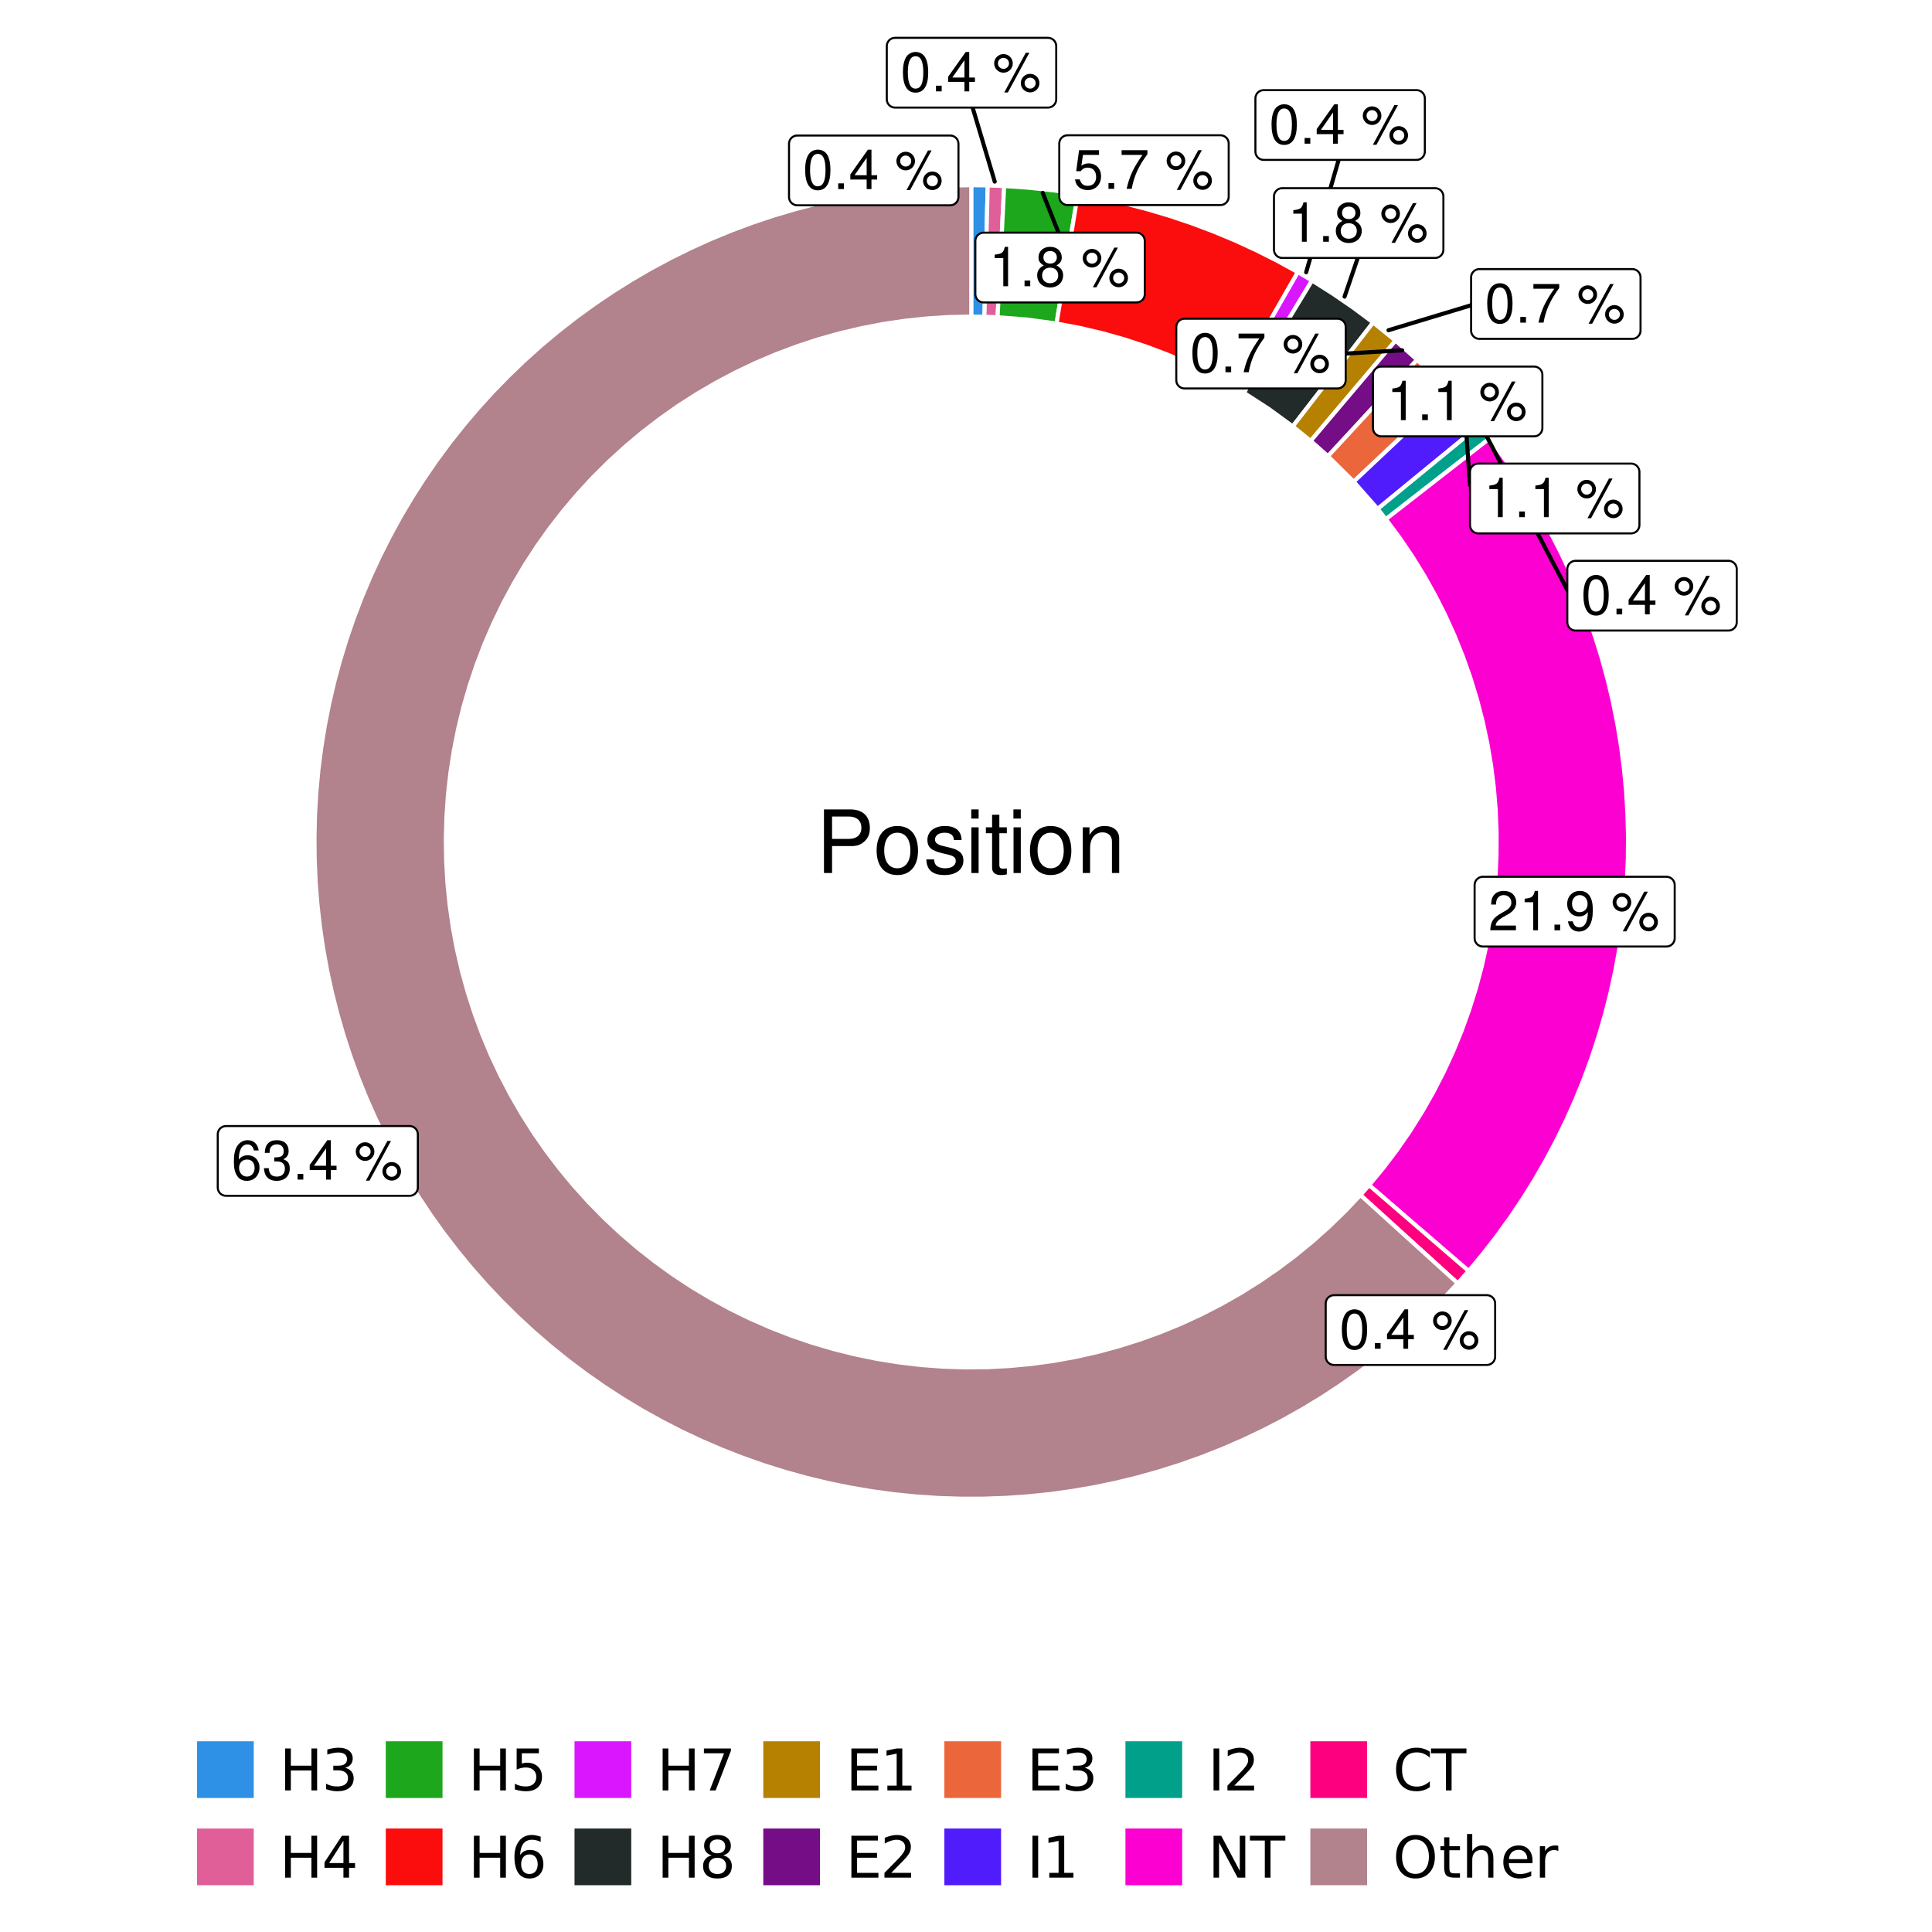<?xml version="1.0" encoding="UTF-8"?>
<svg xmlns="http://www.w3.org/2000/svg" xmlns:xlink="http://www.w3.org/1999/xlink" width="504pt" height="504pt" viewBox="0 0 504 504" version="1.1">
<defs>
<g>
<symbol overflow="visible" id="glyph0-0">
<path style="stroke:none;" d=""/>
</symbol>
<symbol overflow="visible" id="glyph0-1">
<path style="stroke:none;" d="M 3.906 -10.281 C 2.969 -10.281 2.125 -9.859 1.594 -9.156 C 0.938 -8.25 0.609 -6.875 0.609 -4.984 C 0.609 -1.5 1.75 0.328 3.906 0.328 C 6.047 0.328 7.203 -1.5 7.203 -4.891 C 7.203 -6.875 6.891 -8.219 6.234 -9.156 C 5.703 -9.875 4.859 -10.281 3.906 -10.281 Z M 3.906 -9.172 C 5.266 -9.172 5.922 -7.797 5.922 -5 C 5.922 -2.078 5.281 -0.719 3.875 -0.719 C 2.562 -0.719 1.891 -2.141 1.891 -4.969 C 1.891 -7.797 2.562 -9.172 3.906 -9.172 Z M 3.906 -9.172 "/>
</symbol>
<symbol overflow="visible" id="glyph0-2">
<path style="stroke:none;" d="M 2.719 -1.484 L 1.234 -1.484 L 1.234 0 L 2.719 0 Z M 2.719 -1.484 "/>
</symbol>
<symbol overflow="visible" id="glyph0-3">
<path style="stroke:none;" d="M 4.656 -2.484 L 4.656 0 L 5.906 0 L 5.906 -2.484 L 7.391 -2.484 L 7.391 -3.609 L 5.906 -3.609 L 5.906 -10.281 L 4.984 -10.281 L 0.391 -3.812 L 0.391 -2.484 Z M 4.656 -3.609 L 1.5 -3.609 L 4.656 -8.141 Z M 4.656 -3.609 "/>
</symbol>
<symbol overflow="visible" id="glyph0-4">
<path style="stroke:none;" d=""/>
</symbol>
<symbol overflow="visible" id="glyph0-5">
<path style="stroke:none;" d="M 2.828 -9.734 C 1.5 -9.734 0.406 -8.641 0.406 -7.312 C 0.406 -5.969 1.5 -4.875 2.844 -4.875 C 4.172 -4.875 5.266 -5.969 5.266 -7.281 C 5.266 -8.656 4.188 -9.734 2.828 -9.734 Z M 2.828 -8.75 C 3.641 -8.75 4.281 -8.109 4.281 -7.297 C 4.281 -6.516 3.625 -5.875 2.844 -5.875 C 2.047 -5.875 1.391 -6.516 1.391 -7.312 C 1.391 -8.109 2.031 -8.75 2.828 -8.75 Z M 8.656 -10.078 L 3.047 0.281 L 3.984 0.281 L 9.594 -10.078 Z M 9.781 -4.578 C 8.453 -4.578 7.359 -3.5 7.359 -2.156 C 7.359 -0.812 8.453 0.266 9.797 0.266 C 11.125 0.266 12.219 -0.812 12.219 -2.141 C 12.219 -3.5 11.141 -4.578 9.781 -4.578 Z M 9.781 -3.578 C 10.594 -3.578 11.234 -2.938 11.234 -2.141 C 11.234 -1.359 10.578 -0.719 9.797 -0.719 C 8.984 -0.719 8.344 -1.359 8.344 -2.156 C 8.344 -2.938 8.984 -3.578 9.781 -3.578 Z M 9.781 -3.578 "/>
</symbol>
<symbol overflow="visible" id="glyph0-6">
<path style="stroke:none;" d="M 3.688 -7.328 L 3.688 0 L 4.938 0 L 4.938 -10.281 L 4.109 -10.281 C 3.672 -8.703 3.391 -8.484 1.453 -8.234 L 1.453 -7.328 Z M 3.688 -7.328 "/>
</symbol>
<symbol overflow="visible" id="glyph0-7">
<path style="stroke:none;" d="M 5.562 -5.422 C 6.609 -6.062 6.938 -6.562 6.938 -7.531 C 6.938 -9.156 5.703 -10.281 3.906 -10.281 C 2.141 -10.281 0.875 -9.156 0.875 -7.547 C 0.875 -6.562 1.203 -6.078 2.25 -5.422 C 1.094 -4.828 0.531 -4 0.531 -2.859 C 0.531 -0.984 1.906 0.328 3.906 0.328 C 5.906 0.328 7.297 -0.984 7.297 -2.859 C 7.297 -4 6.719 -4.828 5.562 -5.422 Z M 3.906 -9.172 C 4.984 -9.172 5.656 -8.531 5.656 -7.5 C 5.656 -6.547 4.969 -5.906 3.906 -5.906 C 2.844 -5.906 2.156 -6.547 2.156 -7.531 C 2.156 -8.531 2.844 -9.172 3.906 -9.172 Z M 3.906 -4.844 C 5.156 -4.844 6.016 -4.031 6.016 -2.828 C 6.016 -1.594 5.172 -0.781 3.875 -0.781 C 2.656 -0.781 1.812 -1.625 1.812 -2.812 C 1.812 -4.031 2.641 -4.844 3.906 -4.844 Z M 3.906 -4.844 "/>
</symbol>
<symbol overflow="visible" id="glyph0-8">
<path style="stroke:none;" d="M 6.766 -10.078 L 1.562 -10.078 L 0.812 -4.594 L 1.969 -4.594 C 2.547 -5.297 3.031 -5.531 3.828 -5.531 C 5.172 -5.531 6.016 -4.609 6.016 -3.109 C 6.016 -1.656 5.172 -0.781 3.812 -0.781 C 2.719 -0.781 2.047 -1.344 1.75 -2.469 L 0.5 -2.469 C 0.672 -1.656 0.812 -1.25 1.109 -0.875 C 1.672 -0.109 2.703 0.328 3.844 0.328 C 5.875 0.328 7.297 -1.156 7.297 -3.281 C 7.297 -5.281 5.969 -6.641 4.031 -6.641 C 3.328 -6.641 2.766 -6.453 2.172 -6.031 L 2.578 -8.844 L 6.766 -8.844 Z M 6.766 -10.078 "/>
</symbol>
<symbol overflow="visible" id="glyph0-9">
<path style="stroke:none;" d="M 7.391 -10.078 L 0.656 -10.078 L 0.656 -8.844 L 6.094 -8.844 C 3.703 -5.422 2.719 -3.312 1.969 0 L 3.297 0 C 3.859 -3.234 5.125 -6 7.391 -9.031 Z M 7.391 -10.078 "/>
</symbol>
<symbol overflow="visible" id="glyph0-10">
<path style="stroke:none;" d="M 7.188 -1.234 L 1.891 -1.234 C 2.016 -2.094 2.469 -2.625 3.719 -3.391 L 5.141 -4.188 C 6.547 -4.969 7.266 -6.016 7.266 -7.281 C 7.266 -8.141 6.922 -8.922 6.328 -9.484 C 5.734 -10.031 4.984 -10.281 4.031 -10.281 C 2.766 -10.281 1.812 -9.828 1.25 -8.938 C 0.891 -8.406 0.734 -7.766 0.719 -6.719 L 1.969 -6.719 C 2 -7.422 2.094 -7.828 2.266 -8.172 C 2.594 -8.797 3.234 -9.188 4 -9.188 C 5.141 -9.188 5.984 -8.359 5.984 -7.25 C 5.984 -6.422 5.516 -5.719 4.625 -5.203 L 3.312 -4.438 C 1.203 -3.234 0.594 -2.266 0.484 -0.016 L 7.188 -0.016 Z M 7.188 -1.234 "/>
</symbol>
<symbol overflow="visible" id="glyph0-11">
<path style="stroke:none;" d="M 0.75 -2.344 C 1 -0.672 2.078 0.328 3.609 0.328 C 4.734 0.328 5.734 -0.219 6.328 -1.141 C 6.953 -2.141 7.234 -3.391 7.234 -5.266 C 7.234 -7 6.984 -8.094 6.391 -9 C 5.828 -9.844 4.953 -10.281 3.844 -10.281 C 1.922 -10.281 0.547 -8.844 0.547 -6.859 C 0.547 -4.969 1.812 -3.625 3.641 -3.625 C 4.594 -3.625 5.297 -3.969 5.938 -4.75 C 5.922 -2.188 5.141 -0.781 3.703 -0.781 C 2.812 -0.781 2.203 -1.344 2 -2.344 Z M 3.828 -9.188 C 4.984 -9.188 5.875 -8.203 5.875 -6.875 C 5.875 -5.609 5.016 -4.734 3.781 -4.734 C 2.578 -4.734 1.812 -5.594 1.812 -6.953 C 1.812 -8.25 2.656 -9.188 3.828 -9.188 Z M 3.828 -9.188 "/>
</symbol>
<symbol overflow="visible" id="glyph0-12">
<path style="stroke:none;" d="M 7.078 -7.609 C 6.844 -9.281 5.766 -10.281 4.219 -10.281 C 3.109 -10.281 2.125 -9.734 1.516 -8.812 C 0.875 -7.812 0.609 -6.562 0.609 -4.688 C 0.609 -2.953 0.859 -1.859 1.469 -0.953 C 2 -0.109 2.891 0.328 4 0.328 C 5.922 0.328 7.297 -1.109 7.297 -3.109 C 7.297 -5 6.016 -6.344 4.203 -6.344 C 3.219 -6.344 2.438 -5.969 1.891 -5.219 C 1.906 -7.766 2.703 -9.172 4.141 -9.172 C 5.016 -9.172 5.625 -8.609 5.828 -7.609 Z M 4.047 -5.234 C 5.266 -5.234 6.016 -4.375 6.016 -3.016 C 6.016 -1.719 5.156 -0.781 4.016 -0.781 C 2.844 -0.781 1.969 -1.766 1.969 -3.078 C 1.969 -4.344 2.812 -5.234 4.047 -5.234 Z M 4.047 -5.234 "/>
</symbol>
<symbol overflow="visible" id="glyph0-13">
<path style="stroke:none;" d="M 3.141 -4.734 L 3.828 -4.734 C 5.188 -4.734 5.922 -4.094 5.922 -2.859 C 5.922 -1.562 5.141 -0.781 3.844 -0.781 C 2.453 -0.781 1.797 -1.484 1.703 -2.984 L 0.453 -2.984 C 0.516 -2.156 0.656 -1.625 0.891 -1.172 C 1.422 -0.172 2.406 0.328 3.781 0.328 C 5.859 0.328 7.188 -0.922 7.188 -2.875 C 7.188 -4.188 6.703 -4.891 5.484 -5.312 C 6.422 -5.703 6.891 -6.406 6.891 -7.453 C 6.891 -9.219 5.75 -10.281 3.828 -10.281 C 1.797 -10.281 0.719 -9.141 0.672 -6.969 L 1.922 -6.969 C 1.938 -7.594 1.984 -7.953 2.141 -8.266 C 2.438 -8.844 3.062 -9.188 3.844 -9.188 C 4.953 -9.188 5.609 -8.516 5.609 -7.406 C 5.609 -6.688 5.359 -6.234 4.812 -6 C 4.469 -5.859 4.016 -5.797 3.141 -5.781 Z M 3.141 -4.734 "/>
</symbol>
<symbol overflow="visible" id="glyph1-0">
<path style="stroke:none;" d=""/>
</symbol>
<symbol overflow="visible" id="glyph1-1">
<path style="stroke:none;" d="M 4.188 -7.031 L 9.406 -7.031 C 10.703 -7.031 11.719 -7.422 12.609 -8.219 C 13.609 -9.125 14.047 -10.203 14.047 -11.719 C 14.047 -14.844 12.203 -16.594 8.922 -16.594 L 2.078 -16.594 L 2.078 0 L 4.188 0 Z M 4.188 -8.906 L 4.188 -14.734 L 8.609 -14.734 C 10.625 -14.734 11.844 -13.641 11.844 -11.812 C 11.844 -10 10.625 -8.906 8.609 -8.906 Z M 4.188 -8.906 "/>
</symbol>
<symbol overflow="visible" id="glyph1-2">
<path style="stroke:none;" d="M 6.188 -12.266 C 2.828 -12.266 0.812 -9.875 0.812 -5.875 C 0.812 -1.844 2.828 0.531 6.219 0.531 C 9.578 0.531 11.609 -1.859 11.609 -5.781 C 11.609 -9.922 9.656 -12.266 6.188 -12.266 Z M 6.219 -10.516 C 8.359 -10.516 9.625 -8.766 9.625 -5.812 C 9.625 -2.984 8.312 -1.234 6.219 -1.234 C 4.094 -1.234 2.797 -2.984 2.797 -5.875 C 2.797 -8.766 4.094 -10.516 6.219 -10.516 Z M 6.219 -10.516 "/>
</symbol>
<symbol overflow="visible" id="glyph1-3">
<path style="stroke:none;" d="M 9.969 -8.609 C 9.953 -10.953 8.406 -12.266 5.641 -12.266 C 2.875 -12.266 1.062 -10.844 1.062 -8.625 C 1.062 -6.766 2.031 -5.875 4.844 -5.188 L 6.625 -4.766 C 7.938 -4.438 8.469 -3.969 8.469 -3.125 C 8.469 -1.984 7.359 -1.234 5.688 -1.234 C 4.672 -1.234 3.797 -1.531 3.328 -2.031 C 3.031 -2.375 2.891 -2.703 2.781 -3.547 L 0.781 -3.547 C 0.859 -0.797 2.406 0.531 5.531 0.531 C 8.531 0.531 10.453 -0.953 10.453 -3.25 C 10.453 -5.031 9.453 -6.016 7.078 -6.578 L 5.266 -7.016 C 3.703 -7.375 3.047 -7.875 3.047 -8.719 C 3.047 -9.828 4.031 -10.516 5.578 -10.516 C 7.109 -10.516 7.922 -9.859 7.969 -8.609 Z M 9.969 -8.609 "/>
</symbol>
<symbol overflow="visible" id="glyph1-4">
<path style="stroke:none;" d="M 3.422 -11.922 L 1.531 -11.922 L 1.531 0 L 3.422 0 Z M 3.422 -16.594 L 1.5 -16.594 L 1.5 -14.203 L 3.422 -14.203 Z M 3.422 -16.594 "/>
</symbol>
<symbol overflow="visible" id="glyph1-5">
<path style="stroke:none;" d="M 5.781 -11.922 L 3.828 -11.922 L 3.828 -15.203 L 1.938 -15.203 L 1.938 -11.922 L 0.312 -11.922 L 0.312 -10.375 L 1.938 -10.375 L 1.938 -1.359 C 1.938 -0.141 2.75 0.531 4.234 0.531 C 4.734 0.531 5.141 0.484 5.781 0.359 L 5.781 -1.234 C 5.516 -1.156 5.266 -1.141 4.875 -1.141 C 4.047 -1.141 3.828 -1.359 3.828 -2.203 L 3.828 -10.375 L 5.781 -10.375 Z M 5.781 -11.922 "/>
</symbol>
<symbol overflow="visible" id="glyph1-6">
<path style="stroke:none;" d="M 1.594 -11.922 L 1.594 0 L 3.5 0 L 3.5 -6.578 C 3.5 -9.016 4.781 -10.609 6.734 -10.609 C 8.234 -10.609 9.203 -9.703 9.203 -8.266 L 9.203 0 L 11.094 0 L 11.094 -9.016 C 11.094 -11 9.609 -12.266 7.312 -12.266 C 5.531 -12.266 4.391 -11.594 3.344 -9.922 L 3.344 -11.922 Z M 1.594 -11.922 "/>
</symbol>
<symbol overflow="visible" id="glyph2-0">
<path style="stroke:none;" d="M 0.75 2.656 L 0.75 -10.578 L 8.25 -10.578 L 8.25 2.656 Z M 1.594 1.812 L 7.406 1.812 L 7.406 -9.734 L 1.594 -9.734 Z M 1.594 1.812 "/>
</symbol>
<symbol overflow="visible" id="glyph2-1">
<path style="stroke:none;" d="M 1.469 -10.938 L 2.953 -10.938 L 2.953 -6.453 L 8.328 -6.453 L 8.328 -10.938 L 9.812 -10.938 L 9.812 0 L 8.328 0 L 8.328 -5.203 L 2.953 -5.203 L 2.953 0 L 1.469 0 Z M 1.469 -10.938 "/>
</symbol>
<symbol overflow="visible" id="glyph2-2">
<path style="stroke:none;" d="M 6.094 -5.891 C 6.801 -5.742 7.352 -5.43 7.75 -4.953 C 8.145 -4.473 8.344 -3.879 8.344 -3.172 C 8.344 -2.098 7.969 -1.266 7.219 -0.672 C 6.477 -0.078 5.426 0.219 4.062 0.219 C 3.602 0.219 3.129 0.172 2.641 0.078 C 2.16 -0.016 1.66 -0.148 1.141 -0.328 L 1.141 -1.766 C 1.555 -1.523 2.004 -1.344 2.484 -1.219 C 2.973 -1.094 3.484 -1.031 4.016 -1.031 C 4.941 -1.031 5.648 -1.211 6.141 -1.578 C 6.629 -1.941 6.875 -2.473 6.875 -3.172 C 6.875 -3.816 6.645 -4.32 6.188 -4.688 C 5.738 -5.051 5.113 -5.234 4.312 -5.234 L 3.031 -5.234 L 3.031 -6.453 L 4.359 -6.453 C 5.086 -6.453 5.645 -6.598 6.031 -6.891 C 6.414 -7.18 6.609 -7.598 6.609 -8.141 C 6.609 -8.703 6.41 -9.133 6.016 -9.438 C 5.617 -9.738 5.051 -9.891 4.312 -9.891 C 3.906 -9.891 3.469 -9.844 3 -9.75 C 2.539 -9.664 2.031 -9.531 1.469 -9.344 L 1.469 -10.672 C 2.031 -10.828 2.555 -10.941 3.047 -11.016 C 3.535 -11.098 4 -11.141 4.438 -11.141 C 5.562 -11.141 6.453 -10.883 7.109 -10.375 C 7.766 -9.863 8.094 -9.172 8.094 -8.297 C 8.094 -7.691 7.914 -7.18 7.562 -6.766 C 7.219 -6.348 6.727 -6.055 6.094 -5.891 Z M 6.094 -5.891 "/>
</symbol>
<symbol overflow="visible" id="glyph2-3">
<path style="stroke:none;" d="M 5.672 -9.641 L 1.938 -3.812 L 5.672 -3.812 Z M 5.281 -10.938 L 7.141 -10.938 L 7.141 -3.812 L 8.703 -3.812 L 8.703 -2.578 L 7.141 -2.578 L 7.141 0 L 5.672 0 L 5.672 -2.578 L 0.734 -2.578 L 0.734 -4 Z M 5.281 -10.938 "/>
</symbol>
<symbol overflow="visible" id="glyph2-4">
<path style="stroke:none;" d="M 1.625 -10.938 L 7.422 -10.938 L 7.422 -9.688 L 2.969 -9.688 L 2.969 -7.016 C 3.188 -7.086 3.398 -7.141 3.609 -7.172 C 3.828 -7.211 4.047 -7.234 4.266 -7.234 C 5.484 -7.234 6.445 -6.895 7.156 -6.219 C 7.875 -5.551 8.234 -4.648 8.234 -3.516 C 8.234 -2.336 7.863 -1.422 7.125 -0.766 C 6.395 -0.109 5.363 0.219 4.031 0.219 C 3.57 0.219 3.102 0.176 2.625 0.094 C 2.156 0.02 1.664 -0.094 1.156 -0.25 L 1.156 -1.75 C 1.594 -1.508 2.047 -1.328 2.516 -1.203 C 2.984 -1.086 3.477 -1.031 4 -1.031 C 4.852 -1.031 5.523 -1.25 6.016 -1.688 C 6.504 -2.133 6.75 -2.742 6.75 -3.516 C 6.75 -4.273 6.504 -4.875 6.016 -5.312 C 5.523 -5.758 4.852 -5.984 4 -5.984 C 3.602 -5.984 3.207 -5.938 2.812 -5.844 C 2.426 -5.758 2.031 -5.625 1.625 -5.438 Z M 1.625 -10.938 "/>
</symbol>
<symbol overflow="visible" id="glyph2-5">
<path style="stroke:none;" d="M 4.953 -6.062 C 4.285 -6.062 3.758 -5.832 3.375 -5.375 C 2.988 -4.914 2.797 -4.297 2.797 -3.516 C 2.797 -2.723 2.988 -2.098 3.375 -1.641 C 3.758 -1.18 4.285 -0.953 4.953 -0.953 C 5.617 -0.953 6.145 -1.18 6.531 -1.641 C 6.914 -2.098 7.109 -2.723 7.109 -3.516 C 7.109 -4.297 6.914 -4.914 6.531 -5.375 C 6.145 -5.832 5.617 -6.062 4.953 -6.062 Z M 7.891 -10.688 L 7.891 -9.344 C 7.516 -9.52 7.141 -9.656 6.766 -9.75 C 6.391 -9.844 6.016 -9.891 5.641 -9.891 C 4.66 -9.891 3.91 -9.555 3.391 -8.891 C 2.879 -8.234 2.586 -7.238 2.516 -5.906 C 2.805 -6.332 3.164 -6.66 3.594 -6.891 C 4.031 -7.117 4.516 -7.234 5.047 -7.234 C 6.141 -7.234 7.004 -6.898 7.641 -6.234 C 8.273 -5.566 8.594 -4.66 8.594 -3.516 C 8.594 -2.391 8.258 -1.484 7.594 -0.797 C 6.938 -0.117 6.055 0.219 4.953 0.219 C 3.68 0.219 2.711 -0.266 2.047 -1.234 C 1.379 -2.211 1.047 -3.617 1.047 -5.453 C 1.047 -7.18 1.457 -8.562 2.281 -9.594 C 3.102 -10.625 4.203 -11.141 5.578 -11.141 C 5.953 -11.141 6.328 -11.098 6.703 -11.016 C 7.078 -10.941 7.473 -10.832 7.891 -10.688 Z M 7.891 -10.688 "/>
</symbol>
<symbol overflow="visible" id="glyph2-6">
<path style="stroke:none;" d="M 1.234 -10.938 L 8.266 -10.938 L 8.266 -10.312 L 4.297 0 L 2.75 0 L 6.484 -9.688 L 1.234 -9.688 Z M 1.234 -10.938 "/>
</symbol>
<symbol overflow="visible" id="glyph2-7">
<path style="stroke:none;" d="M 4.766 -5.188 C 4.066 -5.188 3.516 -5 3.109 -4.625 C 2.703 -4.25 2.5 -3.734 2.5 -3.078 C 2.5 -2.422 2.703 -1.898 3.109 -1.516 C 3.516 -1.141 4.066 -0.953 4.766 -0.953 C 5.473 -0.953 6.023 -1.141 6.422 -1.516 C 6.828 -1.898 7.031 -2.422 7.031 -3.078 C 7.031 -3.734 6.828 -4.25 6.422 -4.625 C 6.023 -5 5.473 -5.188 4.766 -5.188 Z M 3.281 -5.828 C 2.656 -5.984 2.164 -6.273 1.812 -6.703 C 1.457 -7.141 1.281 -7.672 1.281 -8.297 C 1.281 -9.172 1.586 -9.863 2.203 -10.375 C 2.828 -10.883 3.68 -11.141 4.766 -11.141 C 5.859 -11.141 6.711 -10.883 7.328 -10.375 C 7.953 -9.863 8.266 -9.172 8.266 -8.297 C 8.266 -7.672 8.086 -7.141 7.734 -6.703 C 7.379 -6.273 6.883 -5.984 6.25 -5.828 C 6.969 -5.66 7.523 -5.332 7.922 -4.844 C 8.316 -4.363 8.516 -3.773 8.516 -3.078 C 8.516 -2.016 8.191 -1.195 7.547 -0.625 C 6.898 -0.062 5.973 0.219 4.766 0.219 C 3.555 0.219 2.629 -0.062 1.984 -0.625 C 1.336 -1.195 1.016 -2.016 1.016 -3.078 C 1.016 -3.773 1.211 -4.363 1.609 -4.844 C 2.016 -5.332 2.57 -5.66 3.281 -5.828 Z M 2.75 -8.156 C 2.75 -7.594 2.926 -7.148 3.281 -6.828 C 3.633 -6.516 4.129 -6.359 4.766 -6.359 C 5.398 -6.359 5.895 -6.516 6.25 -6.828 C 6.613 -7.148 6.797 -7.594 6.797 -8.156 C 6.797 -8.727 6.613 -9.172 6.25 -9.484 C 5.895 -9.805 5.398 -9.969 4.766 -9.969 C 4.129 -9.969 3.633 -9.805 3.281 -9.484 C 2.926 -9.172 2.75 -8.727 2.75 -8.156 Z M 2.75 -8.156 "/>
</symbol>
<symbol overflow="visible" id="glyph2-8">
<path style="stroke:none;" d="M 1.469 -10.938 L 8.391 -10.938 L 8.391 -9.688 L 2.953 -9.688 L 2.953 -6.453 L 8.156 -6.453 L 8.156 -5.203 L 2.953 -5.203 L 2.953 -1.25 L 8.516 -1.25 L 8.516 0 L 1.469 0 Z M 1.469 -10.938 "/>
</symbol>
<symbol overflow="visible" id="glyph2-9">
<path style="stroke:none;" d="M 1.859 -1.25 L 4.281 -1.25 L 4.281 -9.594 L 1.641 -9.062 L 1.641 -10.406 L 4.266 -10.938 L 5.75 -10.938 L 5.75 -1.25 L 8.156 -1.25 L 8.156 0 L 1.859 0 Z M 1.859 -1.25 "/>
</symbol>
<symbol overflow="visible" id="glyph2-10">
<path style="stroke:none;" d="M 2.875 -1.25 L 8.047 -1.25 L 8.047 0 L 1.094 0 L 1.094 -1.25 C 1.656 -1.82 2.422 -2.598 3.391 -3.578 C 4.359 -4.555 4.969 -5.191 5.219 -5.484 C 5.695 -6.016 6.031 -6.461 6.219 -6.828 C 6.406 -7.203 6.5 -7.566 6.5 -7.922 C 6.5 -8.504 6.297 -8.977 5.891 -9.344 C 5.484 -9.707 4.953 -9.891 4.297 -9.891 C 3.828 -9.891 3.332 -9.805 2.812 -9.641 C 2.301 -9.484 1.754 -9.238 1.172 -8.906 L 1.172 -10.406 C 1.766 -10.645 2.32 -10.828 2.844 -10.953 C 3.363 -11.078 3.836 -11.141 4.266 -11.141 C 5.398 -11.141 6.301 -10.852 6.969 -10.281 C 7.645 -9.719 7.984 -8.961 7.984 -8.016 C 7.984 -7.566 7.898 -7.141 7.734 -6.734 C 7.566 -6.328 7.258 -5.852 6.812 -5.312 C 6.688 -5.164 6.297 -4.754 5.641 -4.078 C 4.992 -3.398 4.07 -2.457 2.875 -1.25 Z M 2.875 -1.25 "/>
</symbol>
<symbol overflow="visible" id="glyph2-11">
<path style="stroke:none;" d="M 1.469 -10.938 L 2.953 -10.938 L 2.953 0 L 1.469 0 Z M 1.469 -10.938 "/>
</symbol>
<symbol overflow="visible" id="glyph2-12">
<path style="stroke:none;" d="M 1.469 -10.938 L 3.469 -10.938 L 8.312 -1.781 L 8.312 -10.938 L 9.75 -10.938 L 9.75 0 L 7.75 0 L 2.906 -9.141 L 2.906 0 L 1.469 0 Z M 1.469 -10.938 "/>
</symbol>
<symbol overflow="visible" id="glyph2-13">
<path style="stroke:none;" d="M -0.047 -10.938 L 9.203 -10.938 L 9.203 -9.688 L 5.328 -9.688 L 5.328 0 L 3.844 0 L 3.844 -9.688 L -0.047 -9.688 Z M -0.047 -10.938 "/>
</symbol>
<symbol overflow="visible" id="glyph2-14">
<path style="stroke:none;" d="M 9.656 -10.094 L 9.656 -8.531 C 9.156 -9 8.625 -9.348 8.062 -9.578 C 7.5 -9.805 6.898 -9.922 6.266 -9.922 C 5.016 -9.922 4.055 -9.535 3.391 -8.766 C 2.734 -8.004 2.406 -6.898 2.406 -5.453 C 2.406 -4.016 2.734 -2.91 3.391 -2.141 C 4.055 -1.379 5.016 -1 6.266 -1 C 6.898 -1 7.5 -1.113 8.062 -1.344 C 8.625 -1.57 9.156 -1.922 9.656 -2.391 L 9.656 -0.844 C 9.145 -0.488 8.598 -0.223 8.016 -0.047 C 7.441 0.129 6.832 0.219 6.188 0.219 C 4.531 0.219 3.223 -0.285 2.266 -1.297 C 1.316 -2.316 0.844 -3.703 0.844 -5.453 C 0.844 -7.211 1.316 -8.598 2.266 -9.609 C 3.223 -10.629 4.531 -11.141 6.188 -11.141 C 6.832 -11.141 7.445 -11.051 8.031 -10.875 C 8.613 -10.695 9.156 -10.438 9.656 -10.094 Z M 9.656 -10.094 "/>
</symbol>
<symbol overflow="visible" id="glyph2-15">
<path style="stroke:none;" d="M 5.906 -9.938 C 4.832 -9.938 3.977 -9.535 3.344 -8.734 C 2.719 -7.93 2.406 -6.836 2.406 -5.453 C 2.406 -4.078 2.719 -2.988 3.344 -2.188 C 3.977 -1.383 4.832 -0.984 5.906 -0.984 C 6.977 -0.984 7.828 -1.383 8.453 -2.188 C 9.086 -2.988 9.406 -4.078 9.406 -5.453 C 9.406 -6.836 9.086 -7.93 8.453 -8.734 C 7.828 -9.535 6.977 -9.938 5.906 -9.938 Z M 5.906 -11.141 C 7.438 -11.141 8.66 -10.625 9.578 -9.594 C 10.504 -8.562 10.969 -7.18 10.969 -5.453 C 10.969 -3.734 10.504 -2.359 9.578 -1.328 C 8.66 -0.297 7.438 0.219 5.906 0.219 C 4.375 0.219 3.145 -0.289 2.219 -1.312 C 1.301 -2.344 0.844 -3.723 0.844 -5.453 C 0.844 -7.18 1.301 -8.562 2.219 -9.594 C 3.145 -10.625 4.375 -11.141 5.906 -11.141 Z M 5.906 -11.141 "/>
</symbol>
<symbol overflow="visible" id="glyph2-16">
<path style="stroke:none;" d="M 2.75 -10.531 L 2.75 -8.203 L 5.516 -8.203 L 5.516 -7.156 L 2.75 -7.156 L 2.75 -2.703 C 2.75 -2.035 2.836 -1.602 3.016 -1.406 C 3.203 -1.219 3.578 -1.125 4.141 -1.125 L 5.516 -1.125 L 5.516 0 L 4.141 0 C 3.098 0 2.379 -0.191 1.984 -0.578 C 1.586 -0.973 1.391 -1.68 1.391 -2.703 L 1.391 -7.156 L 0.406 -7.156 L 0.406 -8.203 L 1.391 -8.203 L 1.391 -10.531 Z M 2.75 -10.531 "/>
</symbol>
<symbol overflow="visible" id="glyph2-17">
<path style="stroke:none;" d="M 8.234 -4.953 L 8.234 0 L 6.891 0 L 6.891 -4.906 C 6.891 -5.688 6.738 -6.27 6.438 -6.656 C 6.133 -7.039 5.676 -7.234 5.062 -7.234 C 4.344 -7.234 3.77 -7 3.344 -6.531 C 2.926 -6.07 2.719 -5.441 2.719 -4.641 L 2.719 0 L 1.359 0 L 1.359 -11.391 L 2.719 -11.391 L 2.719 -6.922 C 3.039 -7.422 3.422 -7.789 3.859 -8.031 C 4.297 -8.281 4.801 -8.406 5.375 -8.406 C 6.312 -8.406 7.02 -8.113 7.5 -7.531 C 7.988 -6.945 8.234 -6.086 8.234 -4.953 Z M 8.234 -4.953 "/>
</symbol>
<symbol overflow="visible" id="glyph2-18">
<path style="stroke:none;" d="M 8.438 -4.438 L 8.438 -3.781 L 2.234 -3.781 C 2.297 -2.852 2.578 -2.145 3.078 -1.656 C 3.578 -1.176 4.27 -0.938 5.156 -0.938 C 5.676 -0.938 6.176 -1 6.656 -1.125 C 7.145 -1.25 7.629 -1.438 8.109 -1.688 L 8.109 -0.422 C 7.629 -0.211 7.133 -0.055 6.625 0.047 C 6.113 0.16 5.598 0.219 5.078 0.219 C 3.773 0.219 2.738 -0.16 1.969 -0.922 C 1.207 -1.691 0.828 -2.723 0.828 -4.016 C 0.828 -5.359 1.188 -6.426 1.906 -7.219 C 2.633 -8.008 3.613 -8.406 4.844 -8.406 C 5.945 -8.406 6.82 -8.047 7.469 -7.328 C 8.113 -6.617 8.438 -5.656 8.438 -4.438 Z M 7.078 -4.828 C 7.066 -5.566 6.859 -6.156 6.453 -6.594 C 6.055 -7.039 5.523 -7.266 4.859 -7.266 C 4.109 -7.266 3.504 -7.051 3.047 -6.625 C 2.598 -6.195 2.344 -5.598 2.281 -4.828 Z M 7.078 -4.828 "/>
</symbol>
<symbol overflow="visible" id="glyph2-19">
<path style="stroke:none;" d="M 6.172 -6.938 C 6.016 -7.031 5.848 -7.098 5.672 -7.141 C 5.492 -7.18 5.297 -7.203 5.078 -7.203 C 4.316 -7.203 3.734 -6.953 3.328 -6.453 C 2.922 -5.961 2.719 -5.254 2.719 -4.328 L 2.719 0 L 1.359 0 L 1.359 -8.203 L 2.719 -8.203 L 2.719 -6.922 C 3 -7.422 3.363 -7.789 3.812 -8.031 C 4.27 -8.281 4.828 -8.406 5.484 -8.406 C 5.578 -8.406 5.676 -8.395 5.781 -8.375 C 5.895 -8.363 6.02 -8.348 6.156 -8.328 Z M 6.172 -6.938 "/>
</symbol>
</g>
<clipPath id="clip1">
  <path d="M 30.98 0 L 473.023 0 L 473.023 504 L 30.98 504 Z M 30.98 0 "/>
</clipPath>
<clipPath id="clip2">
  <path d="M 39.199 5.48 L 467.543 5.48 L 467.543 433.824 L 39.199 433.824 Z M 39.199 5.48 "/>
</clipPath>
</defs>
<g id="surface4">
<rect x="0" y="0" width="504" height="504" style="fill:rgb(100%,100%,100%);fill-opacity:1;stroke:none;"/>
<g clip-path="url(#clip1)" clip-rule="nonzero">
<path style="fill-rule:nonzero;fill:rgb(100%,100%,100%);fill-opacity:1;stroke-width:1.067;stroke-linecap:round;stroke-linejoin:round;stroke:rgb(100%,100%,100%);stroke-opacity:1;stroke-miterlimit:10;" d="M 30.98 504 L 473.023 504 L 473.023 0 L 30.98 0 Z M 30.98 504 "/>
</g>
<g clip-path="url(#clip2)" clip-rule="nonzero">
<path style=" stroke:none;fill-rule:nonzero;fill:rgb(100%,100%,100%);fill-opacity:1;" d="M 39.199 433.824 L 467.543 433.824 L 467.543 5.48 L 39.199 5.48 Z M 39.199 433.824 "/>
</g>
<path style="fill-rule:nonzero;fill:rgb(18.039%,56.863%,89.804%);fill-opacity:1;stroke-width:1.067;stroke-linecap:butt;stroke-linejoin:miter;stroke:rgb(100%,100%,100%);stroke-opacity:1;stroke-miterlimit:10;" d="M 256.809 82.625 L 257.668 48.367 L 253.371 48.312 L 253.371 82.582 Z M 256.809 82.625 "/>
<path style="fill-rule:nonzero;fill:rgb(88.235%,37.255%,60%);fill-opacity:1;stroke-width:1.067;stroke-linecap:butt;stroke-linejoin:miter;stroke:rgb(100%,100%,100%);stroke-opacity:1;stroke-miterlimit:10;" d="M 260.242 82.754 L 260.586 75.91 L 260.93 69.062 L 261.961 48.531 L 257.668 48.367 L 256.809 82.625 Z M 260.242 82.754 "/>
<path style="fill-rule:nonzero;fill:rgb(10.98%,65.49%,10.98%);fill-opacity:1;stroke-width:1.067;stroke-linecap:butt;stroke-linejoin:miter;stroke:rgb(100%,100%,100%);stroke-opacity:1;stroke-miterlimit:10;" d="M 275.617 84.398 L 277.844 70.875 L 278.957 64.109 L 280.066 57.348 L 281.18 50.586 L 274.801 49.66 L 268.391 48.973 L 261.961 48.531 L 260.93 69.062 L 260.586 75.91 L 260.242 82.754 L 267.953 83.359 Z M 275.617 84.398 "/>
<path style="fill-rule:nonzero;fill:rgb(98.431%,5.098%,5.098%);fill-opacity:1;stroke-width:1.067;stroke-linecap:butt;stroke-linejoin:miter;stroke:rgb(100%,100%,100%);stroke-opacity:1;stroke-miterlimit:10;" d="M 321.531 100.73 L 324.941 94.785 L 328.348 88.84 L 331.758 82.895 L 335.164 76.945 L 338.574 71 L 333.207 68.051 L 327.738 65.297 L 322.176 62.734 L 316.523 60.379 L 310.793 58.223 L 304.984 56.273 L 299.113 54.535 L 293.184 53.004 L 287.203 51.688 L 281.18 50.586 L 280.066 57.348 L 278.957 64.109 L 277.844 70.875 L 275.617 84.398 L 281.637 85.527 L 287.598 86.926 L 293.492 88.586 L 299.309 90.508 L 305.027 92.688 L 310.648 95.121 L 316.152 97.805 Z M 321.531 100.73 "/>
<path style="fill-rule:nonzero;fill:rgb(85.49%,8.627%,100%);fill-opacity:1;stroke-width:1.067;stroke-linecap:butt;stroke-linejoin:miter;stroke:rgb(100%,100%,100%);stroke-opacity:1;stroke-miterlimit:10;" d="M 324.492 102.477 L 328.051 96.621 L 335.16 84.902 L 338.719 79.043 L 342.273 73.184 L 338.574 71 L 335.164 76.945 L 331.758 82.895 L 328.348 88.84 L 324.941 94.785 L 321.531 100.73 Z M 324.492 102.477 "/>
<path style="fill-rule:nonzero;fill:rgb(13.333%,16.471%,16.471%);fill-opacity:1;stroke-width:1.067;stroke-linecap:butt;stroke-linejoin:miter;stroke:rgb(100%,100%,100%);stroke-opacity:1;stroke-miterlimit:10;" d="M 337.238 111.234 L 341.434 105.812 L 345.625 100.395 L 349.82 94.973 L 354.012 89.551 L 358.207 84.129 L 353.035 80.281 L 347.723 76.633 L 342.273 73.184 L 338.719 79.043 L 335.16 84.902 L 328.051 96.621 L 324.492 102.477 L 330.988 106.676 Z M 337.238 111.234 "/>
<path style="fill-rule:nonzero;fill:rgb(71.373%,50.588%,0%);fill-opacity:1;stroke-width:1.067;stroke-linecap:butt;stroke-linejoin:miter;stroke:rgb(100%,100%,100%);stroke-opacity:1;stroke-miterlimit:10;" d="M 341.914 115.02 L 346.344 109.789 L 350.77 104.555 L 355.195 99.324 L 359.625 94.094 L 364.051 88.859 L 358.207 84.129 L 354.012 89.551 L 349.82 94.973 L 345.625 100.395 L 341.434 105.812 L 337.238 111.234 Z M 341.914 115.02 "/>
<path style="fill-rule:nonzero;fill:rgb(45.882%,5.098%,52.549%);fill-opacity:1;stroke-width:1.067;stroke-linecap:butt;stroke-linejoin:miter;stroke:rgb(100%,100%,100%);stroke-opacity:1;stroke-miterlimit:10;" d="M 346.422 119.004 L 355.727 108.941 L 360.379 103.906 L 369.684 93.844 L 364.051 88.859 L 359.625 94.094 L 355.195 99.324 L 350.77 104.555 L 346.344 109.789 L 341.914 115.02 Z M 346.422 119.004 "/>
<path style="fill-rule:nonzero;fill:rgb(92.157%,40%,23.137%);fill-opacity:1;stroke-width:1.067;stroke-linecap:butt;stroke-linejoin:miter;stroke:rgb(100%,100%,100%);stroke-opacity:1;stroke-miterlimit:10;" d="M 353.137 125.656 L 378.078 102.16 L 373.953 97.93 L 369.684 93.844 L 360.379 103.906 L 355.727 108.941 L 346.422 119.004 Z M 353.137 125.656 "/>
<path style="fill-rule:nonzero;fill:rgb(31.765%,10.98%,98.431%);fill-opacity:1;stroke-width:1.067;stroke-linecap:butt;stroke-linejoin:miter;stroke:rgb(100%,100%,100%);stroke-opacity:1;stroke-miterlimit:10;" d="M 359.379 132.758 L 364.68 128.414 L 369.977 124.066 L 385.879 111.035 L 382.055 106.531 L 378.078 102.16 L 353.137 125.656 Z M 359.379 132.758 "/>
<path style="fill-rule:nonzero;fill:rgb(0%,62.745%,54.51%);fill-opacity:1;stroke-width:1.067;stroke-linecap:butt;stroke-linejoin:miter;stroke:rgb(100%,100%,100%);stroke-opacity:1;stroke-miterlimit:10;" d="M 361.523 135.445 L 366.93 131.234 L 372.34 127.023 L 383.152 118.602 L 388.562 114.391 L 385.879 111.035 L 369.977 124.066 L 364.68 128.414 L 359.379 132.758 Z M 361.523 135.445 "/>
<path style="fill-rule:nonzero;fill:rgb(98.431%,0%,81.961%);fill-opacity:1;stroke-width:1.067;stroke-linecap:butt;stroke-linejoin:miter;stroke:rgb(100%,100%,100%);stroke-opacity:1;stroke-miterlimit:10;" d="M 357.164 309.176 L 362.355 313.652 L 367.543 318.129 L 377.926 327.082 L 383.113 331.559 L 386.879 327.039 L 390.484 322.395 L 393.934 317.625 L 397.211 312.742 L 400.324 307.75 L 403.262 302.656 L 406.02 297.461 L 408.602 292.176 L 411 286.805 L 413.211 281.355 L 415.234 275.832 L 417.066 270.242 L 418.707 264.594 L 420.152 258.891 L 421.402 253.145 L 422.453 247.355 L 423.305 241.535 L 423.957 235.691 L 424.406 229.824 L 424.652 223.949 L 424.699 218.066 L 424.543 212.188 L 424.188 206.316 L 423.629 200.461 L 422.871 194.629 L 421.91 188.824 L 420.754 183.059 L 419.398 177.332 L 417.848 171.66 L 416.105 166.043 L 414.168 160.488 L 412.043 155.004 L 409.73 149.594 L 407.234 144.27 L 404.555 139.031 L 401.699 133.891 L 398.668 128.848 L 395.465 123.914 L 392.094 119.094 L 388.562 114.391 L 383.152 118.602 L 372.34 127.023 L 366.93 131.234 L 361.523 135.445 L 365.035 140.16 L 368.344 145.023 L 371.441 150.027 L 374.316 155.156 L 376.973 160.402 L 379.402 165.762 L 381.598 171.219 L 383.559 176.762 L 385.277 182.387 L 386.754 188.082 L 387.988 193.832 L 388.969 199.633 L 389.703 205.469 L 390.188 211.328 L 390.418 217.207 L 390.398 223.09 L 390.125 228.965 L 389.598 234.824 L 388.82 240.652 L 387.797 246.445 L 386.523 252.188 L 385.004 257.871 L 383.242 263.48 L 381.242 269.016 L 379.008 274.453 L 376.539 279.793 L 373.848 285.023 L 370.934 290.133 L 367.801 295.109 L 364.457 299.949 L 360.91 304.641 Z M 357.164 309.176 "/>
<path style="fill-rule:nonzero;fill:rgb(98.824%,0%,50.196%);fill-opacity:1;stroke-width:1.067;stroke-linecap:butt;stroke-linejoin:miter;stroke:rgb(100%,100%,100%);stroke-opacity:1;stroke-miterlimit:10;" d="M 354.887 311.75 L 359.961 316.355 L 365.039 320.961 L 370.113 325.566 L 375.191 330.172 L 380.266 334.777 L 383.113 331.559 L 377.926 327.082 L 367.543 318.129 L 362.355 313.652 L 357.164 309.176 Z M 354.887 311.75 "/>
<path style="fill-rule:nonzero;fill:rgb(69.804%,50.98%,55.294%);fill-opacity:1;stroke-width:1.067;stroke-linecap:butt;stroke-linejoin:miter;stroke:rgb(100%,100%,100%);stroke-opacity:1;stroke-miterlimit:10;" d="M 253.371 82.582 L 253.371 48.312 L 247.551 48.414 L 241.734 48.711 L 235.934 49.203 L 230.152 49.895 L 224.398 50.781 L 218.68 51.863 L 213 53.137 L 207.367 54.605 L 201.785 56.262 L 196.266 58.109 L 190.809 60.145 L 185.426 62.359 L 180.121 64.762 L 174.902 67.34 L 169.773 70.09 L 164.742 73.02 L 159.809 76.113 L 154.988 79.375 L 150.277 82.797 L 145.688 86.379 L 141.223 90.113 L 136.887 94 L 132.688 98.027 L 128.625 102.199 L 124.707 106.504 L 120.938 110.941 L 117.32 115.504 L 113.859 120.188 L 110.562 124.984 L 107.426 129.891 L 104.461 134.898 L 101.668 140.008 L 99.051 145.207 L 96.609 150.492 L 94.352 155.859 L 92.277 161.297 L 90.387 166.805 L 88.684 172.371 L 87.172 177.992 L 85.855 183.664 L 84.73 189.375 L 83.797 195.121 L 83.062 200.895 L 82.523 206.691 L 82.18 212.504 L 82.039 218.324 L 82.09 224.145 L 82.344 229.961 L 82.793 235.766 L 83.438 241.551 L 84.281 247.312 L 85.316 253.043 L 86.547 258.73 L 87.973 264.375 L 89.586 269.969 L 91.391 275.504 L 93.383 280.977 L 95.559 286.375 L 97.914 291.699 L 100.453 296.938 L 103.168 302.086 L 106.055 307.145 L 109.113 312.098 L 112.336 316.945 L 115.723 321.68 L 119.27 326.297 L 122.969 330.793 L 126.82 335.156 L 130.816 339.391 L 134.957 343.484 L 139.23 347.438 L 143.637 351.238 L 148.172 354.891 L 152.828 358.387 L 157.598 361.723 L 162.48 364.895 L 167.465 367.898 L 172.551 370.73 L 177.73 373.391 L 183 375.871 L 188.348 378.172 L 193.77 380.289 L 199.262 382.223 L 204.816 383.965 L 210.426 385.52 L 216.086 386.883 L 221.789 388.055 L 227.527 389.027 L 233.297 389.809 L 239.09 390.395 L 244.898 390.781 L 250.715 390.969 L 256.539 390.961 L 262.355 390.754 L 268.164 390.348 L 273.953 389.75 L 279.723 388.949 L 285.457 387.957 L 291.156 386.77 L 296.812 385.391 L 302.418 383.82 L 307.965 382.059 L 313.453 380.109 L 318.867 377.977 L 324.211 375.66 L 329.469 373.164 L 334.641 370.488 L 339.719 367.641 L 344.695 364.621 L 349.566 361.434 L 354.328 358.086 L 358.973 354.574 L 363.496 350.91 L 367.891 347.094 L 372.156 343.129 L 376.281 339.023 L 380.266 334.777 L 375.191 330.172 L 370.113 325.566 L 365.039 320.961 L 359.961 316.355 L 354.887 311.75 L 350.902 315.961 L 346.742 320 L 342.418 323.859 L 337.93 327.531 L 333.293 331.008 L 328.516 334.289 L 323.602 337.363 L 318.562 340.227 L 313.402 342.875 L 308.141 345.305 L 302.777 347.508 L 297.328 349.48 L 291.801 351.223 L 286.203 352.73 L 280.547 354 L 274.844 355.031 L 269.098 355.816 L 263.328 356.359 L 257.539 356.66 L 251.742 356.711 L 245.949 356.52 L 240.168 356.086 L 234.41 355.402 L 228.688 354.48 L 223.012 353.316 L 217.387 351.914 L 211.824 350.273 L 206.34 348.402 L 200.938 346.297 L 195.629 343.969 L 190.426 341.414 L 185.336 338.645 L 180.363 335.66 L 175.523 332.473 L 170.824 329.078 L 166.27 325.492 L 161.875 321.715 L 157.641 317.754 L 153.578 313.617 L 149.695 309.316 L 145.996 304.852 L 142.488 300.234 L 139.18 295.477 L 136.078 290.578 L 133.184 285.559 L 130.504 280.418 L 128.047 275.168 L 125.809 269.82 L 123.805 264.379 L 122.027 258.863 L 120.488 253.273 L 119.184 247.625 L 118.121 241.926 L 117.301 236.188 L 116.723 230.422 L 116.391 224.633 L 116.301 218.836 L 116.461 213.043 L 116.859 207.262 L 117.508 201.5 L 118.395 195.773 L 119.527 190.086 L 120.895 184.453 L 122.504 178.883 L 124.344 173.387 L 126.414 167.973 L 128.715 162.652 L 131.234 157.434 L 133.977 152.324 L 136.93 147.336 L 140.09 142.477 L 143.453 137.758 L 147.016 133.184 L 150.766 128.762 L 154.699 124.508 L 158.812 120.418 L 163.094 116.512 L 167.535 112.785 L 172.129 109.25 L 176.871 105.914 L 181.746 102.781 L 186.754 99.859 L 191.875 97.148 L 197.109 94.66 L 202.445 92.391 L 207.871 90.352 L 213.379 88.543 L 218.957 86.973 L 224.598 85.637 L 230.293 84.539 L 236.023 83.684 L 241.789 83.07 L 247.574 82.703 Z M 253.371 82.582 "/>
<path style="fill:none;stroke-width:1.067;stroke-linecap:round;stroke-linejoin:round;stroke:rgb(0%,0%,0%);stroke-opacity:1;stroke-miterlimit:10;" d="M 253.727 28.066 L 259.496 47.375 "/>
<path style="fill:none;stroke-width:1.067;stroke-linecap:round;stroke-linejoin:round;stroke:rgb(0%,0%,0%);stroke-opacity:1;stroke-miterlimit:10;" d="M 276.133 60.699 L 272.008 50.316 "/>
<path style="fill:none;stroke-width:1.067;stroke-linecap:round;stroke-linejoin:round;stroke:rgb(0%,0%,0%);stroke-opacity:1;stroke-miterlimit:10;" d="M 349.207 41.711 L 340.738 71.016 "/>
<path style="fill:none;stroke-width:1.067;stroke-linecap:round;stroke-linejoin:round;stroke:rgb(0%,0%,0%);stroke-opacity:1;stroke-miterlimit:10;" d="M 354.199 67.289 L 350.754 77.383 "/>
<path style="fill:none;stroke-width:1.067;stroke-linecap:round;stroke-linejoin:round;stroke:rgb(0%,0%,0%);stroke-opacity:1;stroke-miterlimit:10;" d="M 383.762 79.633 L 362.215 86.145 "/>
<path style="fill:none;stroke-width:1.067;stroke-linecap:round;stroke-linejoin:round;stroke:rgb(0%,0%,0%);stroke-opacity:1;stroke-miterlimit:10;" d="M 351.055 92.238 L 365.789 91.387 "/>
<path style="fill:none;stroke-width:1.067;stroke-linecap:round;stroke-linejoin:round;stroke:rgb(0%,0%,0%);stroke-opacity:1;stroke-miterlimit:10;" d="M 383.473 126.535 L 382.133 107.633 "/>
<path style="fill:none;stroke-width:1.067;stroke-linecap:round;stroke-linejoin:round;stroke:rgb(0%,0%,0%);stroke-opacity:1;stroke-miterlimit:10;" d="M 408.863 153.891 L 387.746 113.684 "/>
<path style="fill-rule:nonzero;fill:rgb(100%,100%,100%);fill-opacity:1;stroke-width:0.533;stroke-linecap:round;stroke-linejoin:round;stroke:rgb(0%,0%,0%);stroke-opacity:1;stroke-miterlimit:10;" d="M 207.988 53.551 L 247.871 53.551 L 247.781 53.551 L 248.129 53.535 L 248.473 53.465 L 248.797 53.344 L 249.098 53.168 L 249.367 52.949 L 249.598 52.688 L 249.781 52.395 L 249.918 52.074 L 250.004 51.738 L 250.031 51.391 L 250.031 37.512 L 250.004 37.164 L 249.918 36.828 L 249.781 36.508 L 249.598 36.215 L 249.367 35.953 L 249.098 35.734 L 248.797 35.559 L 248.473 35.438 L 248.129 35.367 L 247.871 35.352 L 207.988 35.352 L 208.25 35.367 L 207.902 35.352 L 207.559 35.395 L 207.223 35.492 L 206.91 35.641 L 206.625 35.836 L 206.375 36.078 L 206.164 36.355 L 206.004 36.664 L 205.895 36.992 L 205.836 37.336 L 205.828 37.512 L 205.828 51.391 L 205.836 51.219 L 205.836 51.566 L 205.895 51.906 L 206.004 52.238 L 206.164 52.547 L 206.375 52.824 L 206.625 53.062 L 206.91 53.262 L 207.223 53.41 L 207.559 53.508 L 207.902 53.551 Z M 207.988 53.551 "/>
<g style="fill:rgb(0%,0%,0%);fill-opacity:1;">
  <use xlink:href="#glyph0-1" x="209.43" y="49.319"/>
  <use xlink:href="#glyph0-2" x="217.43" y="49.319"/>
  <use xlink:href="#glyph0-3" x="221.43" y="49.319"/>
  <use xlink:href="#glyph0-4" x="229.43" y="49.319"/>
  <use xlink:href="#glyph0-5" x="233.43" y="49.319"/>
</g>
<path style="fill-rule:nonzero;fill:rgb(100%,100%,100%);fill-opacity:1;stroke-width:0.533;stroke-linecap:round;stroke-linejoin:round;stroke:rgb(0%,0%,0%);stroke-opacity:1;stroke-miterlimit:10;" d="M 233.496 28.066 L 273.375 28.066 L 273.289 28.066 L 273.637 28.051 L 273.977 27.98 L 274.301 27.859 L 274.602 27.684 L 274.871 27.465 L 275.102 27.207 L 275.289 26.91 L 275.426 26.59 L 275.508 26.254 L 275.535 25.906 L 275.535 12.027 L 275.508 11.68 L 275.426 11.344 L 275.289 11.023 L 275.102 10.73 L 274.871 10.469 L 274.602 10.25 L 274.301 10.074 L 273.977 9.953 L 273.637 9.883 L 273.375 9.867 L 233.496 9.867 L 233.758 9.883 L 233.41 9.871 L 233.062 9.91 L 232.73 10.008 L 232.414 10.156 L 232.129 10.355 L 231.879 10.594 L 231.672 10.875 L 231.508 11.18 L 231.398 11.512 L 231.344 11.855 L 231.336 12.027 L 231.336 25.906 L 231.344 25.734 L 231.344 26.082 L 231.398 26.426 L 231.508 26.754 L 231.672 27.062 L 231.879 27.34 L 232.129 27.582 L 232.414 27.777 L 232.73 27.926 L 233.062 28.023 L 233.41 28.066 Z M 233.496 28.066 "/>
<g style="fill:rgb(0%,0%,0%);fill-opacity:1;">
  <use xlink:href="#glyph0-1" x="234.938" y="23.839"/>
  <use xlink:href="#glyph0-2" x="242.938" y="23.839"/>
  <use xlink:href="#glyph0-3" x="246.938" y="23.839"/>
  <use xlink:href="#glyph0-4" x="254.938" y="23.839"/>
  <use xlink:href="#glyph0-5" x="258.938" y="23.839"/>
</g>
<path style="fill-rule:nonzero;fill:rgb(100%,100%,100%);fill-opacity:1;stroke-width:0.533;stroke-linecap:round;stroke-linejoin:round;stroke:rgb(0%,0%,0%);stroke-opacity:1;stroke-miterlimit:10;" d="M 256.598 78.898 L 296.477 78.898 L 296.391 78.895 L 296.738 78.883 L 297.078 78.812 L 297.406 78.688 L 297.707 78.516 L 297.977 78.297 L 298.207 78.035 L 298.391 77.742 L 298.527 77.422 L 298.609 77.082 L 298.637 76.738 L 298.637 62.855 L 298.609 62.512 L 298.527 62.172 L 298.391 61.855 L 298.207 61.559 L 297.977 61.301 L 297.707 61.078 L 297.406 60.906 L 297.078 60.781 L 296.738 60.715 L 296.477 60.699 L 256.598 60.699 L 256.859 60.715 L 256.512 60.699 L 256.168 60.742 L 255.832 60.836 L 255.52 60.988 L 255.23 61.184 L 254.98 61.426 L 254.773 61.703 L 254.609 62.012 L 254.5 62.34 L 254.445 62.684 L 254.438 62.855 L 254.438 76.738 L 254.445 76.562 L 254.445 76.91 L 254.5 77.254 L 254.609 77.582 L 254.773 77.891 L 254.98 78.168 L 255.23 78.41 L 255.52 78.609 L 255.832 78.758 L 256.168 78.855 L 256.512 78.895 Z M 256.598 78.898 "/>
<g style="fill:rgb(0%,0%,0%);fill-opacity:1;">
  <use xlink:href="#glyph0-6" x="258.039" y="74.667"/>
  <use xlink:href="#glyph0-2" x="266.039" y="74.667"/>
  <use xlink:href="#glyph0-7" x="270.039" y="74.667"/>
  <use xlink:href="#glyph0-4" x="278.039" y="74.667"/>
  <use xlink:href="#glyph0-5" x="282.039" y="74.667"/>
</g>
<path style="fill-rule:nonzero;fill:rgb(100%,100%,100%);fill-opacity:1;stroke-width:0.533;stroke-linecap:round;stroke-linejoin:round;stroke:rgb(0%,0%,0%);stroke-opacity:1;stroke-miterlimit:10;" d="M 278.492 53.488 L 318.371 53.488 L 318.285 53.488 L 318.633 53.473 L 318.973 53.402 L 319.297 53.281 L 319.598 53.105 L 319.867 52.887 L 320.098 52.625 L 320.285 52.332 L 320.422 52.012 L 320.504 51.676 L 320.531 51.328 L 320.531 37.449 L 320.504 37.102 L 320.422 36.766 L 320.285 36.445 L 320.098 36.152 L 319.867 35.891 L 319.598 35.672 L 319.297 35.496 L 318.973 35.375 L 318.633 35.305 L 318.371 35.289 L 278.492 35.289 L 278.754 35.305 L 278.406 35.289 L 278.059 35.332 L 277.727 35.43 L 277.414 35.578 L 277.125 35.777 L 276.875 36.016 L 276.668 36.293 L 276.504 36.602 L 276.395 36.934 L 276.34 37.273 L 276.332 37.449 L 276.332 51.328 L 276.34 51.156 L 276.34 51.504 L 276.395 51.848 L 276.504 52.176 L 276.668 52.484 L 276.875 52.762 L 277.125 53.004 L 277.414 53.199 L 277.727 53.348 L 278.059 53.445 L 278.406 53.488 Z M 278.492 53.488 "/>
<g style="fill:rgb(0%,0%,0%);fill-opacity:1;">
  <use xlink:href="#glyph0-8" x="279.934" y="49.261"/>
  <use xlink:href="#glyph0-2" x="287.934" y="49.261"/>
  <use xlink:href="#glyph0-9" x="291.934" y="49.261"/>
  <use xlink:href="#glyph0-4" x="299.934" y="49.261"/>
  <use xlink:href="#glyph0-5" x="303.934" y="49.261"/>
</g>
<path style="fill-rule:nonzero;fill:rgb(100%,100%,100%);fill-opacity:1;stroke-width:0.533;stroke-linecap:round;stroke-linejoin:round;stroke:rgb(0%,0%,0%);stroke-opacity:1;stroke-miterlimit:10;" d="M 329.656 41.711 L 369.539 41.711 L 369.449 41.707 L 369.797 41.695 L 370.137 41.625 L 370.465 41.504 L 370.766 41.328 L 371.035 41.109 L 371.266 40.848 L 371.449 40.555 L 371.586 40.234 L 371.668 39.898 L 371.699 39.551 L 371.699 25.672 L 371.668 25.324 L 371.586 24.988 L 371.449 24.668 L 371.266 24.371 L 371.035 24.113 L 370.766 23.895 L 370.465 23.719 L 370.137 23.598 L 369.797 23.527 L 369.539 23.512 L 329.656 23.512 L 329.918 23.527 L 329.57 23.512 L 329.227 23.555 L 328.891 23.652 L 328.578 23.801 L 328.293 23.996 L 328.039 24.238 L 327.832 24.516 L 327.672 24.824 L 327.559 25.152 L 327.504 25.496 L 327.496 25.672 L 327.496 39.551 L 327.504 39.375 L 327.504 39.723 L 327.559 40.066 L 327.672 40.398 L 327.832 40.703 L 328.039 40.984 L 328.293 41.223 L 328.578 41.422 L 328.891 41.57 L 329.227 41.668 L 329.57 41.707 Z M 329.656 41.711 "/>
<g style="fill:rgb(0%,0%,0%);fill-opacity:1;">
  <use xlink:href="#glyph0-1" x="331.098" y="37.479"/>
  <use xlink:href="#glyph0-2" x="339.098" y="37.479"/>
  <use xlink:href="#glyph0-3" x="343.098" y="37.479"/>
  <use xlink:href="#glyph0-4" x="351.098" y="37.479"/>
  <use xlink:href="#glyph0-5" x="355.098" y="37.479"/>
</g>
<path style="fill-rule:nonzero;fill:rgb(100%,100%,100%);fill-opacity:1;stroke-width:0.533;stroke-linecap:round;stroke-linejoin:round;stroke:rgb(0%,0%,0%);stroke-opacity:1;stroke-miterlimit:10;" d="M 334.5 67.289 L 374.379 67.289 L 374.293 67.289 L 374.641 67.273 L 374.98 67.203 L 375.305 67.082 L 375.605 66.906 L 375.875 66.688 L 376.105 66.426 L 376.293 66.133 L 376.43 65.812 L 376.512 65.477 L 376.539 65.129 L 376.539 51.25 L 376.512 50.902 L 376.43 50.566 L 376.293 50.246 L 376.105 49.953 L 375.875 49.691 L 375.605 49.473 L 375.305 49.297 L 374.98 49.176 L 374.641 49.105 L 374.379 49.09 L 334.5 49.09 L 334.762 49.105 L 334.414 49.09 L 334.066 49.133 L 333.734 49.23 L 333.422 49.379 L 333.133 49.578 L 332.883 49.816 L 332.676 50.094 L 332.512 50.402 L 332.402 50.734 L 332.348 51.074 L 332.34 51.25 L 332.34 65.129 L 332.348 64.957 L 332.348 65.305 L 332.402 65.648 L 332.512 65.977 L 332.676 66.285 L 332.883 66.562 L 333.133 66.805 L 333.422 67 L 333.734 67.148 L 334.066 67.246 L 334.414 67.289 Z M 334.5 67.289 "/>
<g style="fill:rgb(0%,0%,0%);fill-opacity:1;">
  <use xlink:href="#glyph0-6" x="335.941" y="63.062"/>
  <use xlink:href="#glyph0-2" x="343.941" y="63.062"/>
  <use xlink:href="#glyph0-7" x="347.941" y="63.062"/>
  <use xlink:href="#glyph0-4" x="355.941" y="63.062"/>
  <use xlink:href="#glyph0-5" x="359.941" y="63.062"/>
</g>
<path style="fill-rule:nonzero;fill:rgb(100%,100%,100%);fill-opacity:1;stroke-width:0.533;stroke-linecap:round;stroke-linejoin:round;stroke:rgb(0%,0%,0%);stroke-opacity:1;stroke-miterlimit:10;" d="M 385.922 88.398 L 425.805 88.398 L 425.715 88.395 L 426.062 88.379 L 426.406 88.312 L 426.73 88.188 L 427.031 88.016 L 427.301 87.793 L 427.531 87.535 L 427.715 87.242 L 427.852 86.922 L 427.938 86.582 L 427.965 86.238 L 427.965 72.355 L 427.938 72.012 L 427.852 71.672 L 427.715 71.352 L 427.531 71.059 L 427.301 70.797 L 427.031 70.578 L 426.73 70.406 L 426.406 70.281 L 426.062 70.211 L 425.805 70.195 L 385.922 70.195 L 386.184 70.211 L 385.836 70.199 L 385.492 70.238 L 385.156 70.336 L 384.844 70.484 L 384.559 70.684 L 384.309 70.926 L 384.098 71.203 L 383.938 71.512 L 383.828 71.84 L 383.77 72.184 L 383.762 72.355 L 383.762 86.238 L 383.77 86.062 L 383.77 86.41 L 383.828 86.754 L 383.938 87.082 L 384.098 87.391 L 384.309 87.668 L 384.559 87.91 L 384.844 88.105 L 385.156 88.258 L 385.492 88.352 L 385.836 88.395 Z M 385.922 88.398 "/>
<g style="fill:rgb(0%,0%,0%);fill-opacity:1;">
  <use xlink:href="#glyph0-1" x="387.363" y="84.167"/>
  <use xlink:href="#glyph0-2" x="395.363" y="84.167"/>
  <use xlink:href="#glyph0-9" x="399.363" y="84.167"/>
  <use xlink:href="#glyph0-4" x="407.363" y="84.167"/>
  <use xlink:href="#glyph0-5" x="411.363" y="84.167"/>
</g>
<path style="fill-rule:nonzero;fill:rgb(100%,100%,100%);fill-opacity:1;stroke-width:0.533;stroke-linecap:round;stroke-linejoin:round;stroke:rgb(0%,0%,0%);stroke-opacity:1;stroke-miterlimit:10;" d="M 309.016 101.34 L 348.895 101.34 L 348.809 101.336 L 349.156 101.324 L 349.496 101.254 L 349.82 101.129 L 350.121 100.957 L 350.391 100.734 L 350.621 100.477 L 350.809 100.184 L 350.941 99.863 L 351.027 99.523 L 351.055 99.18 L 351.055 85.297 L 351.027 84.953 L 350.941 84.613 L 350.809 84.293 L 350.621 84 L 350.391 83.742 L 350.121 83.52 L 349.82 83.348 L 349.496 83.223 L 349.156 83.152 L 348.895 83.137 L 309.016 83.137 L 309.273 83.152 L 308.926 83.141 L 308.582 83.184 L 308.25 83.277 L 307.934 83.43 L 307.648 83.625 L 307.398 83.867 L 307.188 84.145 L 307.027 84.453 L 306.918 84.781 L 306.863 85.125 L 306.855 85.297 L 306.855 99.18 L 306.863 99.004 L 306.863 99.352 L 306.918 99.695 L 307.027 100.023 L 307.188 100.332 L 307.398 100.609 L 307.648 100.852 L 307.934 101.051 L 308.25 101.199 L 308.582 101.293 L 308.926 101.336 Z M 309.016 101.34 "/>
<g style="fill:rgb(0%,0%,0%);fill-opacity:1;">
  <use xlink:href="#glyph0-1" x="310.453" y="97.108"/>
  <use xlink:href="#glyph0-2" x="318.453" y="97.108"/>
  <use xlink:href="#glyph0-9" x="322.453" y="97.108"/>
  <use xlink:href="#glyph0-4" x="330.453" y="97.108"/>
  <use xlink:href="#glyph0-5" x="334.453" y="97.108"/>
</g>
<path style="fill-rule:nonzero;fill:rgb(100%,100%,100%);fill-opacity:1;stroke-width:0.533;stroke-linecap:round;stroke-linejoin:round;stroke:rgb(0%,0%,0%);stroke-opacity:1;stroke-miterlimit:10;" d="M 360.324 113.824 L 400.203 113.824 L 400.117 113.824 L 400.465 113.809 L 400.805 113.742 L 401.129 113.617 L 401.434 113.445 L 401.699 113.223 L 401.93 112.965 L 402.117 112.668 L 402.254 112.352 L 402.336 112.012 L 402.363 111.664 L 402.363 97.785 L 402.336 97.438 L 402.254 97.102 L 402.117 96.781 L 401.93 96.488 L 401.699 96.227 L 401.434 96.008 L 401.129 95.836 L 400.805 95.711 L 400.465 95.641 L 400.203 95.625 L 360.324 95.625 L 360.586 95.641 L 360.238 95.629 L 359.895 95.668 L 359.559 95.766 L 359.246 95.914 L 358.957 96.113 L 358.707 96.355 L 358.5 96.633 L 358.336 96.938 L 358.227 97.27 L 358.172 97.613 L 358.164 97.785 L 358.164 111.664 L 358.172 111.492 L 358.172 111.84 L 358.227 112.184 L 358.336 112.512 L 358.5 112.82 L 358.707 113.098 L 358.957 113.34 L 359.246 113.535 L 359.559 113.688 L 359.895 113.781 L 360.238 113.824 Z M 360.324 113.824 "/>
<g style="fill:rgb(0%,0%,0%);fill-opacity:1;">
  <use xlink:href="#glyph0-6" x="361.766" y="109.597"/>
  <use xlink:href="#glyph0-2" x="369.766" y="109.597"/>
  <use xlink:href="#glyph0-6" x="373.766" y="109.597"/>
  <use xlink:href="#glyph0-4" x="381.766" y="109.597"/>
  <use xlink:href="#glyph0-5" x="385.766" y="109.597"/>
</g>
<path style="fill-rule:nonzero;fill:rgb(100%,100%,100%);fill-opacity:1;stroke-width:0.533;stroke-linecap:round;stroke-linejoin:round;stroke:rgb(0%,0%,0%);stroke-opacity:1;stroke-miterlimit:10;" d="M 385.633 139.141 L 425.516 139.141 L 425.426 139.141 L 425.773 139.125 L 426.117 139.055 L 426.441 138.934 L 426.742 138.758 L 427.012 138.539 L 427.242 138.277 L 427.426 137.984 L 427.562 137.664 L 427.645 137.328 L 427.676 136.98 L 427.676 123.102 L 427.645 122.754 L 427.562 122.418 L 427.426 122.098 L 427.242 121.805 L 427.012 121.543 L 426.742 121.324 L 426.441 121.148 L 426.117 121.027 L 425.773 120.957 L 425.516 120.941 L 385.633 120.941 L 385.895 120.957 L 385.547 120.941 L 385.203 120.984 L 384.867 121.082 L 384.555 121.23 L 384.27 121.43 L 384.02 121.668 L 383.809 121.945 L 383.648 122.254 L 383.539 122.586 L 383.48 122.926 L 383.473 123.102 L 383.473 136.98 L 383.48 136.809 L 383.48 137.156 L 383.539 137.5 L 383.648 137.828 L 383.809 138.137 L 384.02 138.414 L 384.27 138.656 L 384.555 138.852 L 384.867 139 L 385.203 139.098 L 385.547 139.141 Z M 385.633 139.141 "/>
<g style="fill:rgb(0%,0%,0%);fill-opacity:1;">
  <use xlink:href="#glyph0-6" x="387.074" y="134.913"/>
  <use xlink:href="#glyph0-2" x="395.074" y="134.913"/>
  <use xlink:href="#glyph0-6" x="399.074" y="134.913"/>
  <use xlink:href="#glyph0-4" x="407.074" y="134.913"/>
  <use xlink:href="#glyph0-5" x="411.074" y="134.913"/>
</g>
<path style="fill-rule:nonzero;fill:rgb(100%,100%,100%);fill-opacity:1;stroke-width:0.533;stroke-linecap:round;stroke-linejoin:round;stroke:rgb(0%,0%,0%);stroke-opacity:1;stroke-miterlimit:10;" d="M 411.023 164.496 L 450.902 164.496 L 450.816 164.492 L 451.164 164.48 L 451.504 164.41 L 451.828 164.285 L 452.129 164.113 L 452.398 163.895 L 452.629 163.633 L 452.816 163.34 L 452.953 163.02 L 453.035 162.68 L 453.062 162.336 L 453.062 148.453 L 453.035 148.109 L 452.953 147.77 L 452.816 147.449 L 452.629 147.156 L 452.398 146.898 L 452.129 146.676 L 451.828 146.504 L 451.504 146.379 L 451.164 146.312 L 450.902 146.293 L 411.023 146.293 L 411.281 146.312 L 410.934 146.297 L 410.59 146.34 L 410.258 146.434 L 409.941 146.586 L 409.656 146.781 L 409.406 147.023 L 409.195 147.301 L 409.035 147.609 L 408.926 147.938 L 408.871 148.281 L 408.863 148.453 L 408.863 162.336 L 408.871 162.16 L 408.871 162.508 L 408.926 162.852 L 409.035 163.18 L 409.195 163.488 L 409.406 163.766 L 409.656 164.008 L 409.941 164.207 L 410.258 164.355 L 410.59 164.453 L 410.934 164.492 Z M 411.023 164.496 "/>
<g style="fill:rgb(0%,0%,0%);fill-opacity:1;">
  <use xlink:href="#glyph0-1" x="412.461" y="160.265"/>
  <use xlink:href="#glyph0-2" x="420.461" y="160.265"/>
  <use xlink:href="#glyph0-3" x="424.461" y="160.265"/>
  <use xlink:href="#glyph0-4" x="432.461" y="160.265"/>
  <use xlink:href="#glyph0-5" x="436.461" y="160.265"/>
</g>
<path style="fill-rule:nonzero;fill:rgb(100%,100%,100%);fill-opacity:1;stroke-width:0.533;stroke-linecap:round;stroke-linejoin:round;stroke:rgb(0%,0%,0%);stroke-opacity:1;stroke-miterlimit:10;" d="M 386.84 246.918 L 434.719 246.918 L 434.633 246.918 L 434.98 246.902 L 435.32 246.832 L 435.645 246.711 L 435.945 246.535 L 436.215 246.316 L 436.445 246.055 L 436.633 245.762 L 436.77 245.441 L 436.852 245.105 L 436.879 244.758 L 436.879 230.879 L 436.852 230.531 L 436.77 230.195 L 436.633 229.875 L 436.445 229.582 L 436.215 229.32 L 435.945 229.102 L 435.645 228.926 L 435.32 228.805 L 434.98 228.734 L 434.719 228.719 L 386.84 228.719 L 387.102 228.734 L 386.754 228.723 L 386.406 228.762 L 386.074 228.859 L 385.758 229.008 L 385.473 229.207 L 385.223 229.445 L 385.016 229.723 L 384.852 230.031 L 384.742 230.363 L 384.688 230.707 L 384.68 230.879 L 384.68 244.758 L 384.688 244.586 L 384.688 244.934 L 384.742 245.277 L 384.852 245.605 L 385.016 245.914 L 385.223 246.191 L 385.473 246.434 L 385.758 246.629 L 386.074 246.777 L 386.406 246.875 L 386.754 246.918 Z M 386.84 246.918 "/>
<g style="fill:rgb(0%,0%,0%);fill-opacity:1;">
  <use xlink:href="#glyph0-10" x="388.281" y="242.69"/>
  <use xlink:href="#glyph0-6" x="396.281" y="242.69"/>
  <use xlink:href="#glyph0-2" x="404.281" y="242.69"/>
  <use xlink:href="#glyph0-11" x="408.281" y="242.69"/>
  <use xlink:href="#glyph0-4" x="416.281" y="242.69"/>
  <use xlink:href="#glyph0-5" x="420.281" y="242.69"/>
</g>
<path style="fill-rule:nonzero;fill:rgb(100%,100%,100%);fill-opacity:1;stroke-width:0.533;stroke-linecap:round;stroke-linejoin:round;stroke:rgb(0%,0%,0%);stroke-opacity:1;stroke-miterlimit:10;" d="M 347.996 356.074 L 387.879 356.074 L 387.789 356.07 L 388.137 356.059 L 388.48 355.988 L 388.805 355.863 L 389.105 355.691 L 389.375 355.469 L 389.605 355.211 L 389.789 354.918 L 389.926 354.598 L 390.012 354.258 L 390.039 353.914 L 390.039 340.031 L 390.012 339.688 L 389.926 339.348 L 389.789 339.027 L 389.605 338.734 L 389.375 338.477 L 389.105 338.254 L 388.805 338.082 L 388.48 337.957 L 388.137 337.887 L 387.879 337.871 L 347.996 337.871 L 348.258 337.887 L 347.91 337.875 L 347.566 337.918 L 347.23 338.012 L 346.918 338.16 L 346.633 338.359 L 346.383 338.602 L 346.172 338.879 L 346.012 339.188 L 345.902 339.516 L 345.844 339.859 L 345.836 340.031 L 345.836 353.914 L 345.844 353.738 L 345.844 354.086 L 345.902 354.43 L 346.012 354.758 L 346.172 355.066 L 346.383 355.344 L 346.633 355.586 L 346.918 355.785 L 347.23 355.934 L 347.566 356.027 L 347.91 356.07 Z M 347.996 356.074 "/>
<g style="fill:rgb(0%,0%,0%);fill-opacity:1;">
  <use xlink:href="#glyph0-1" x="349.438" y="351.843"/>
  <use xlink:href="#glyph0-2" x="357.438" y="351.843"/>
  <use xlink:href="#glyph0-3" x="361.438" y="351.843"/>
  <use xlink:href="#glyph0-4" x="369.438" y="351.843"/>
  <use xlink:href="#glyph0-5" x="373.438" y="351.843"/>
</g>
<path style="fill-rule:nonzero;fill:rgb(100%,100%,100%);fill-opacity:1;stroke-width:0.533;stroke-linecap:round;stroke-linejoin:round;stroke:rgb(0%,0%,0%);stroke-opacity:1;stroke-miterlimit:10;" d="M 58.965 311.949 L 106.844 311.949 L 106.758 311.945 L 107.105 311.934 L 107.445 311.863 L 107.77 311.738 L 108.07 311.566 L 108.34 311.348 L 108.57 311.086 L 108.758 310.793 L 108.891 310.473 L 108.977 310.137 L 109.004 309.789 L 109.004 295.91 L 108.977 295.562 L 108.891 295.227 L 108.758 294.906 L 108.57 294.609 L 108.34 294.352 L 108.07 294.133 L 107.77 293.957 L 107.445 293.832 L 107.105 293.766 L 106.844 293.75 L 58.965 293.75 L 59.223 293.766 L 58.875 293.75 L 58.531 293.793 L 58.199 293.891 L 57.883 294.039 L 57.598 294.234 L 57.348 294.477 L 57.137 294.754 L 56.977 295.062 L 56.867 295.391 L 56.812 295.734 L 56.805 295.91 L 56.805 309.789 L 56.812 309.613 L 56.812 309.961 L 56.867 310.305 L 56.977 310.637 L 57.137 310.941 L 57.348 311.223 L 57.598 311.461 L 57.883 311.66 L 58.199 311.809 L 58.531 311.906 L 58.875 311.945 Z M 58.965 311.949 "/>
<g style="fill:rgb(0%,0%,0%);fill-opacity:1;">
  <use xlink:href="#glyph0-12" x="60.402" y="307.718"/>
  <use xlink:href="#glyph0-13" x="68.402" y="307.718"/>
  <use xlink:href="#glyph0-2" x="76.402" y="307.718"/>
  <use xlink:href="#glyph0-3" x="80.402" y="307.718"/>
  <use xlink:href="#glyph0-4" x="88.402" y="307.718"/>
  <use xlink:href="#glyph0-5" x="92.402" y="307.718"/>
</g>
<g style="fill:rgb(0%,0%,0%);fill-opacity:1;">
  <use xlink:href="#glyph1-1" x="212.871" y="227.746"/>
  <use xlink:href="#glyph1-2" x="227.871" y="227.746"/>
  <use xlink:href="#glyph1-3" x="240.871" y="227.746"/>
  <use xlink:href="#glyph1-4" x="251.871" y="227.746"/>
  <use xlink:href="#glyph1-5" x="256.871" y="227.746"/>
  <use xlink:href="#glyph1-4" x="262.871" y="227.746"/>
  <use xlink:href="#glyph1-2" x="267.871" y="227.746"/>
  <use xlink:href="#glyph1-6" x="280.871" y="227.746"/>
</g>
<path style=" stroke:none;fill-rule:nonzero;fill:rgb(100%,100%,100%);fill-opacity:1;" d="M 39.199 498.52 L 411.832 498.52 L 411.832 447.52 L 39.199 447.52 Z M 39.199 498.52 "/>
<path style=" stroke:none;fill-rule:nonzero;fill:rgb(100%,100%,100%);fill-opacity:1;" d="M 50.156 470.281 L 67.438 470.281 L 67.438 453 L 50.156 453 Z M 50.156 470.281 "/>
<path style="fill-rule:nonzero;fill:rgb(18.039%,56.863%,89.804%);fill-opacity:1;stroke-width:1.067;stroke-linecap:butt;stroke-linejoin:miter;stroke:rgb(100%,100%,100%);stroke-opacity:1;stroke-miterlimit:10;" d="M 50.867 469.574 L 66.73 469.574 L 66.73 453.711 L 50.867 453.711 Z M 50.867 469.574 "/>
<path style=" stroke:none;fill-rule:nonzero;fill:rgb(100%,100%,100%);fill-opacity:1;" d="M 50.156 493.043 L 67.438 493.043 L 67.438 475.762 L 50.156 475.762 Z M 50.156 493.043 "/>
<path style="fill-rule:nonzero;fill:rgb(88.235%,37.255%,60%);fill-opacity:1;stroke-width:1.067;stroke-linecap:butt;stroke-linejoin:miter;stroke:rgb(100%,100%,100%);stroke-opacity:1;stroke-miterlimit:10;" d="M 50.867 492.332 L 66.73 492.332 L 66.73 476.469 L 50.867 476.469 Z M 50.867 492.332 "/>
<path style=" stroke:none;fill-rule:nonzero;fill:rgb(100%,100%,100%);fill-opacity:1;" d="M 99.395 470.281 L 116.676 470.281 L 116.676 453 L 99.395 453 Z M 99.395 470.281 "/>
<path style="fill-rule:nonzero;fill:rgb(10.98%,65.49%,10.98%);fill-opacity:1;stroke-width:1.067;stroke-linecap:butt;stroke-linejoin:miter;stroke:rgb(100%,100%,100%);stroke-opacity:1;stroke-miterlimit:10;" d="M 100.105 469.574 L 115.969 469.574 L 115.969 453.711 L 100.105 453.711 Z M 100.105 469.574 "/>
<path style=" stroke:none;fill-rule:nonzero;fill:rgb(100%,100%,100%);fill-opacity:1;" d="M 99.395 493.043 L 116.676 493.043 L 116.676 475.762 L 99.395 475.762 Z M 99.395 493.043 "/>
<path style="fill-rule:nonzero;fill:rgb(98.431%,5.098%,5.098%);fill-opacity:1;stroke-width:1.067;stroke-linecap:butt;stroke-linejoin:miter;stroke:rgb(100%,100%,100%);stroke-opacity:1;stroke-miterlimit:10;" d="M 100.105 492.332 L 115.969 492.332 L 115.969 476.469 L 100.105 476.469 Z M 100.105 492.332 "/>
<path style=" stroke:none;fill-rule:nonzero;fill:rgb(100%,100%,100%);fill-opacity:1;" d="M 148.633 470.281 L 165.914 470.281 L 165.914 453 L 148.633 453 Z M 148.633 470.281 "/>
<path style="fill-rule:nonzero;fill:rgb(85.49%,8.627%,100%);fill-opacity:1;stroke-width:1.067;stroke-linecap:butt;stroke-linejoin:miter;stroke:rgb(100%,100%,100%);stroke-opacity:1;stroke-miterlimit:10;" d="M 149.344 469.574 L 165.207 469.574 L 165.207 453.711 L 149.344 453.711 Z M 149.344 469.574 "/>
<path style=" stroke:none;fill-rule:nonzero;fill:rgb(100%,100%,100%);fill-opacity:1;" d="M 148.633 493.043 L 165.914 493.043 L 165.914 475.762 L 148.633 475.762 Z M 148.633 493.043 "/>
<path style="fill-rule:nonzero;fill:rgb(13.333%,16.471%,16.471%);fill-opacity:1;stroke-width:1.067;stroke-linecap:butt;stroke-linejoin:miter;stroke:rgb(100%,100%,100%);stroke-opacity:1;stroke-miterlimit:10;" d="M 149.344 492.332 L 165.207 492.332 L 165.207 476.469 L 149.344 476.469 Z M 149.344 492.332 "/>
<path style=" stroke:none;fill-rule:nonzero;fill:rgb(100%,100%,100%);fill-opacity:1;" d="M 197.875 470.281 L 215.156 470.281 L 215.156 453 L 197.875 453 Z M 197.875 470.281 "/>
<path style="fill-rule:nonzero;fill:rgb(71.373%,50.588%,0%);fill-opacity:1;stroke-width:1.067;stroke-linecap:butt;stroke-linejoin:miter;stroke:rgb(100%,100%,100%);stroke-opacity:1;stroke-miterlimit:10;" d="M 198.582 469.574 L 214.445 469.574 L 214.445 453.711 L 198.582 453.711 Z M 198.582 469.574 "/>
<path style=" stroke:none;fill-rule:nonzero;fill:rgb(100%,100%,100%);fill-opacity:1;" d="M 197.875 493.043 L 215.156 493.043 L 215.156 475.762 L 197.875 475.762 Z M 197.875 493.043 "/>
<path style="fill-rule:nonzero;fill:rgb(45.882%,5.098%,52.549%);fill-opacity:1;stroke-width:1.067;stroke-linecap:butt;stroke-linejoin:miter;stroke:rgb(100%,100%,100%);stroke-opacity:1;stroke-miterlimit:10;" d="M 198.582 492.332 L 214.445 492.332 L 214.445 476.469 L 198.582 476.469 Z M 198.582 492.332 "/>
<path style=" stroke:none;fill-rule:nonzero;fill:rgb(100%,100%,100%);fill-opacity:1;" d="M 245.113 470.281 L 262.395 470.281 L 262.395 453 L 245.113 453 Z M 245.113 470.281 "/>
<path style="fill-rule:nonzero;fill:rgb(92.157%,40%,23.137%);fill-opacity:1;stroke-width:1.067;stroke-linecap:butt;stroke-linejoin:miter;stroke:rgb(100%,100%,100%);stroke-opacity:1;stroke-miterlimit:10;" d="M 245.82 469.574 L 261.684 469.574 L 261.684 453.711 L 245.82 453.711 Z M 245.82 469.574 "/>
<path style=" stroke:none;fill-rule:nonzero;fill:rgb(100%,100%,100%);fill-opacity:1;" d="M 245.113 493.043 L 262.395 493.043 L 262.395 475.762 L 245.113 475.762 Z M 245.113 493.043 "/>
<path style="fill-rule:nonzero;fill:rgb(31.765%,10.98%,98.431%);fill-opacity:1;stroke-width:1.067;stroke-linecap:butt;stroke-linejoin:miter;stroke:rgb(100%,100%,100%);stroke-opacity:1;stroke-miterlimit:10;" d="M 245.82 492.332 L 261.684 492.332 L 261.684 476.469 L 245.82 476.469 Z M 245.82 492.332 "/>
<path style=" stroke:none;fill-rule:nonzero;fill:rgb(100%,100%,100%);fill-opacity:1;" d="M 292.352 470.281 L 309.633 470.281 L 309.633 453 L 292.352 453 Z M 292.352 470.281 "/>
<path style="fill-rule:nonzero;fill:rgb(0%,62.745%,54.51%);fill-opacity:1;stroke-width:1.067;stroke-linecap:butt;stroke-linejoin:miter;stroke:rgb(100%,100%,100%);stroke-opacity:1;stroke-miterlimit:10;" d="M 293.059 469.574 L 308.922 469.574 L 308.922 453.711 L 293.059 453.711 Z M 293.059 469.574 "/>
<path style=" stroke:none;fill-rule:nonzero;fill:rgb(100%,100%,100%);fill-opacity:1;" d="M 292.352 493.043 L 309.633 493.043 L 309.633 475.762 L 292.352 475.762 Z M 292.352 493.043 "/>
<path style="fill-rule:nonzero;fill:rgb(98.431%,0%,81.961%);fill-opacity:1;stroke-width:1.067;stroke-linecap:butt;stroke-linejoin:miter;stroke:rgb(100%,100%,100%);stroke-opacity:1;stroke-miterlimit:10;" d="M 293.059 492.332 L 308.922 492.332 L 308.922 476.469 L 293.059 476.469 Z M 293.059 492.332 "/>
<path style=" stroke:none;fill-rule:nonzero;fill:rgb(100%,100%,100%);fill-opacity:1;" d="M 340.59 470.281 L 357.871 470.281 L 357.871 453 L 340.59 453 Z M 340.59 470.281 "/>
<path style="fill-rule:nonzero;fill:rgb(98.824%,0%,50.196%);fill-opacity:1;stroke-width:1.067;stroke-linecap:butt;stroke-linejoin:miter;stroke:rgb(100%,100%,100%);stroke-opacity:1;stroke-miterlimit:10;" d="M 341.297 469.574 L 357.16 469.574 L 357.16 453.711 L 341.297 453.711 Z M 341.297 469.574 "/>
<path style=" stroke:none;fill-rule:nonzero;fill:rgb(100%,100%,100%);fill-opacity:1;" d="M 340.59 493.043 L 357.871 493.043 L 357.871 475.762 L 340.59 475.762 Z M 340.59 493.043 "/>
<path style="fill-rule:nonzero;fill:rgb(69.804%,50.98%,55.294%);fill-opacity:1;stroke-width:1.067;stroke-linecap:butt;stroke-linejoin:miter;stroke:rgb(100%,100%,100%);stroke-opacity:1;stroke-miterlimit:10;" d="M 341.297 492.332 L 357.16 492.332 L 357.16 476.469 L 341.297 476.469 Z M 341.297 492.332 "/>
<g style="fill:rgb(0%,0%,0%);fill-opacity:1;">
  <use xlink:href="#glyph2-1" x="72.918" y="467.064"/>
  <use xlink:href="#glyph2-2" x="83.918" y="467.064"/>
</g>
<g style="fill:rgb(0%,0%,0%);fill-opacity:1;">
  <use xlink:href="#glyph2-1" x="72.918" y="489.826"/>
  <use xlink:href="#glyph2-3" x="83.918" y="489.826"/>
</g>
<g style="fill:rgb(0%,0%,0%);fill-opacity:1;">
  <use xlink:href="#glyph2-1" x="122.156" y="467.064"/>
  <use xlink:href="#glyph2-4" x="133.156" y="467.064"/>
</g>
<g style="fill:rgb(0%,0%,0%);fill-opacity:1;">
  <use xlink:href="#glyph2-1" x="122.156" y="489.826"/>
  <use xlink:href="#glyph2-5" x="133.156" y="489.826"/>
</g>
<g style="fill:rgb(0%,0%,0%);fill-opacity:1;">
  <use xlink:href="#glyph2-1" x="171.395" y="467.064"/>
  <use xlink:href="#glyph2-6" x="182.395" y="467.064"/>
</g>
<g style="fill:rgb(0%,0%,0%);fill-opacity:1;">
  <use xlink:href="#glyph2-1" x="171.395" y="489.826"/>
  <use xlink:href="#glyph2-7" x="182.395" y="489.826"/>
</g>
<g style="fill:rgb(0%,0%,0%);fill-opacity:1;">
  <use xlink:href="#glyph2-8" x="220.633" y="467.064"/>
  <use xlink:href="#glyph2-9" x="229.633" y="467.064"/>
</g>
<g style="fill:rgb(0%,0%,0%);fill-opacity:1;">
  <use xlink:href="#glyph2-8" x="220.633" y="489.826"/>
  <use xlink:href="#glyph2-10" x="229.633" y="489.826"/>
</g>
<g style="fill:rgb(0%,0%,0%);fill-opacity:1;">
  <use xlink:href="#glyph2-8" x="267.871" y="467.064"/>
  <use xlink:href="#glyph2-2" x="276.871" y="467.064"/>
</g>
<g style="fill:rgb(0%,0%,0%);fill-opacity:1;">
  <use xlink:href="#glyph2-11" x="267.871" y="489.826"/>
  <use xlink:href="#glyph2-9" x="271.871" y="489.826"/>
</g>
<g style="fill:rgb(0%,0%,0%);fill-opacity:1;">
  <use xlink:href="#glyph2-11" x="315.109" y="467.064"/>
  <use xlink:href="#glyph2-10" x="319.109" y="467.064"/>
</g>
<g style="fill:rgb(0%,0%,0%);fill-opacity:1;">
  <use xlink:href="#glyph2-12" x="315.109" y="489.826"/>
  <use xlink:href="#glyph2-13" x="326.109" y="489.826"/>
</g>
<g style="fill:rgb(0%,0%,0%);fill-opacity:1;">
  <use xlink:href="#glyph2-14" x="363.348" y="467.064"/>
  <use xlink:href="#glyph2-13" x="373.348" y="467.064"/>
</g>
<g style="fill:rgb(0%,0%,0%);fill-opacity:1;">
  <use xlink:href="#glyph2-15" x="363.348" y="489.826"/>
  <use xlink:href="#glyph2-16" x="375.348" y="489.826"/>
  <use xlink:href="#glyph2-17" x="381.348" y="489.826"/>
  <use xlink:href="#glyph2-18" x="391.348" y="489.826"/>
  <use xlink:href="#glyph2-19" x="400.348" y="489.826"/>
</g>
</g>
</svg>

